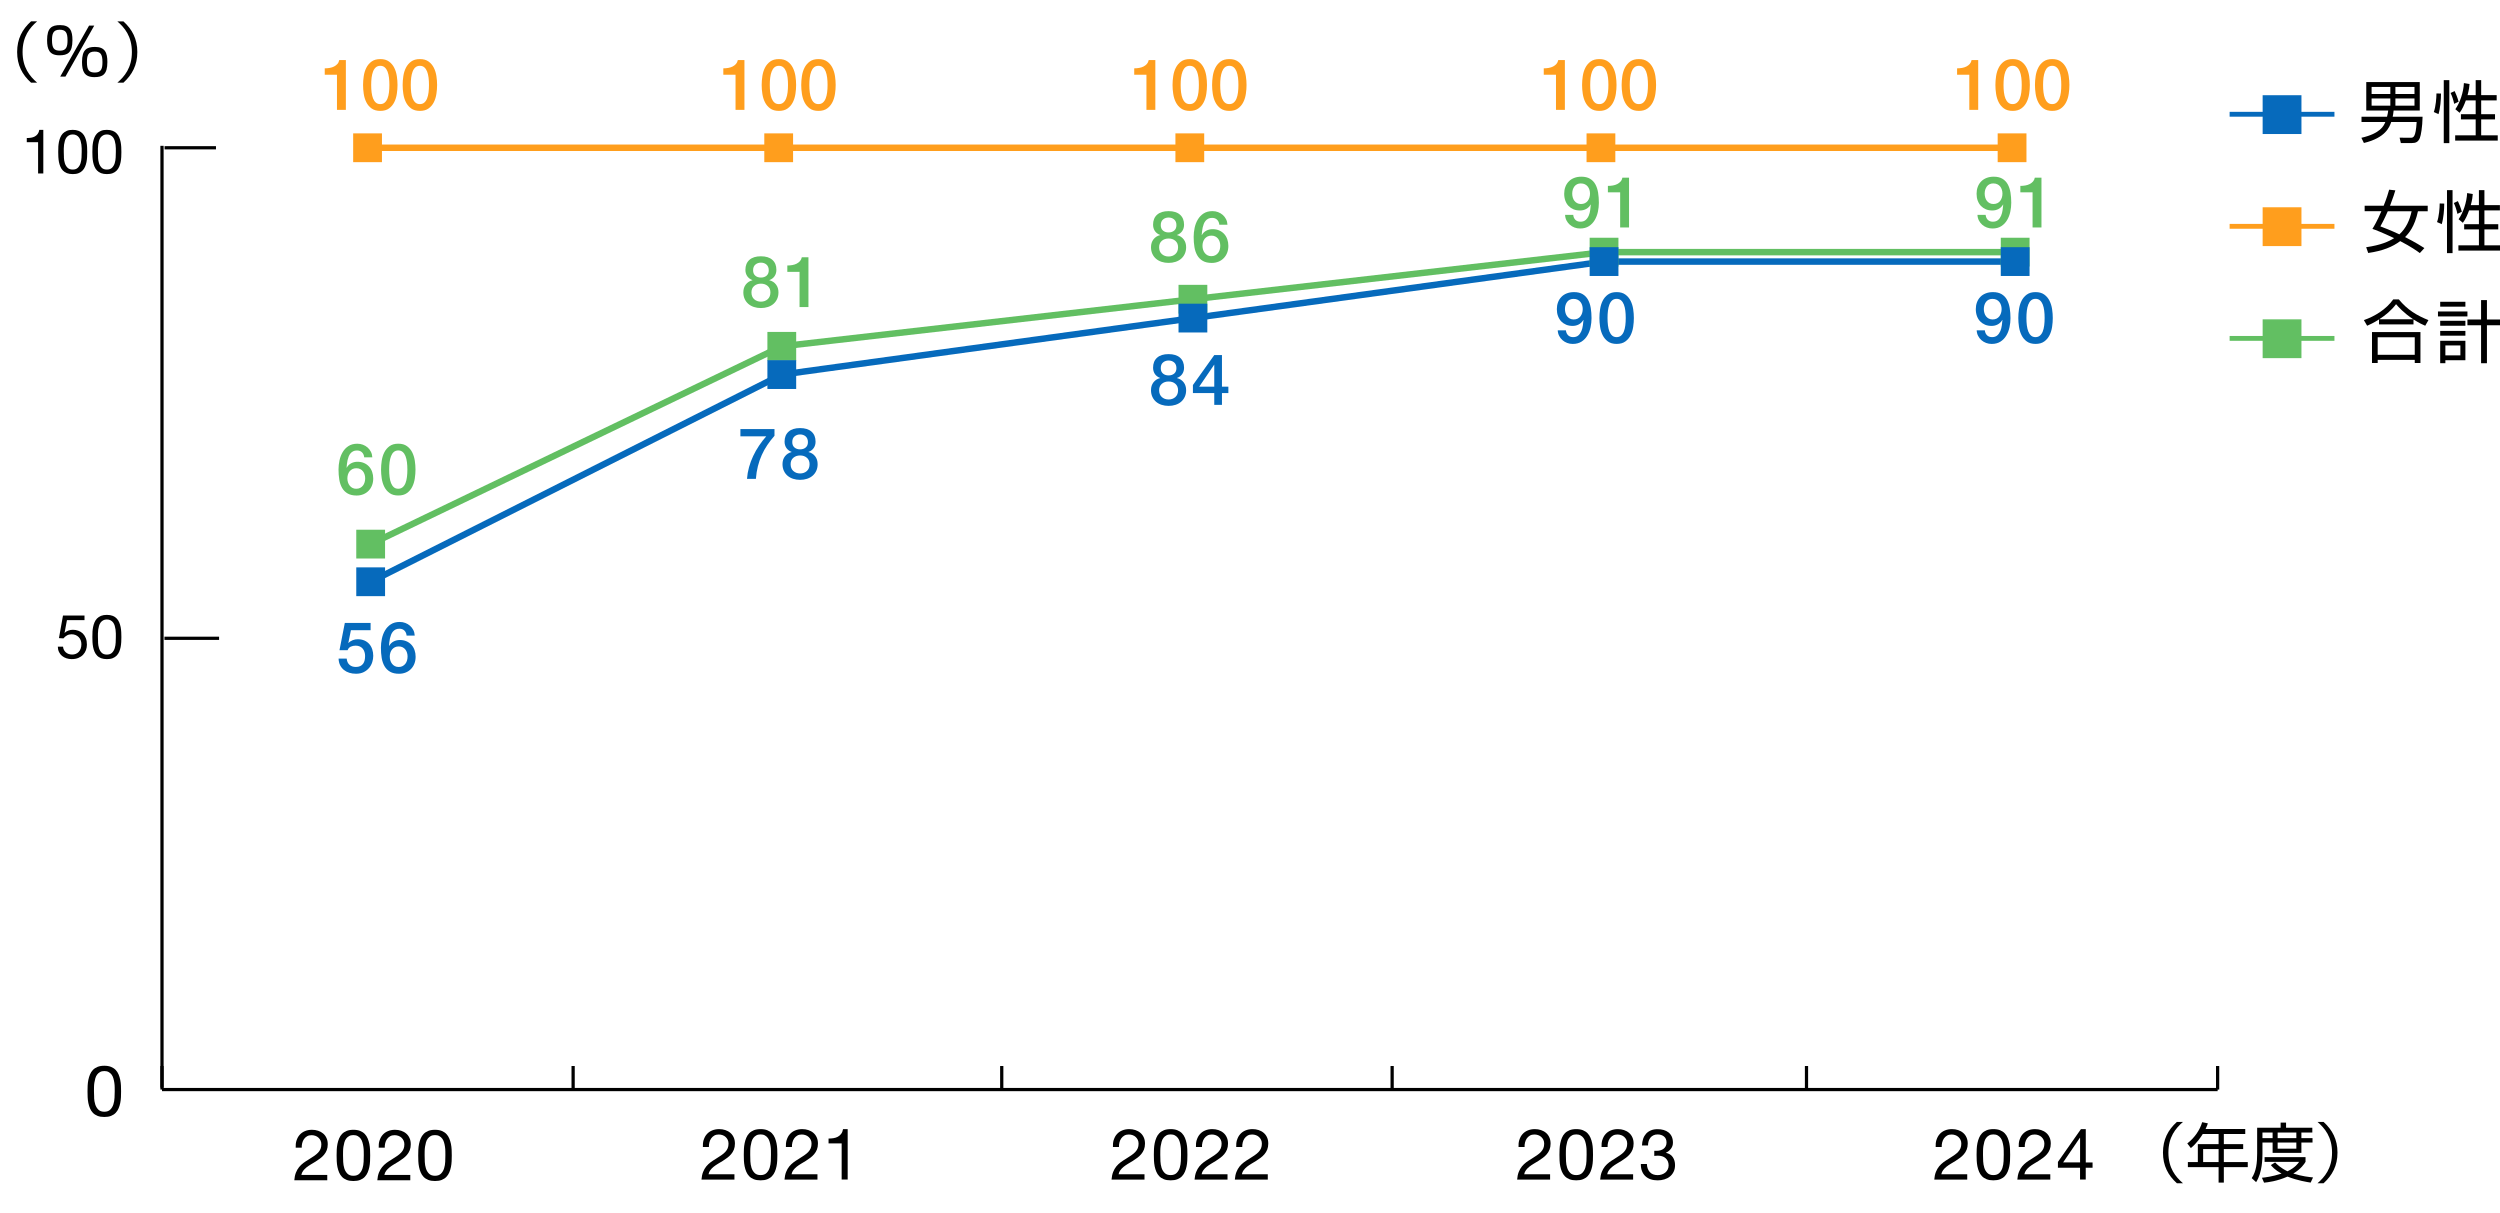 <?xml version="1.0" encoding="UTF-8"?>
<svg id="_レイヤー_1" data-name="レイヤー 1" xmlns="http://www.w3.org/2000/svg" viewBox="0 0 773 375">
  <defs>
    <style>
      .cls-1, .cls-2, .cls-3, .cls-4, .cls-5, .cls-6, .cls-7, .cls-8, .cls-9, .cls-10 {
        stroke-miterlimit: 10;
      }

      .cls-1, .cls-3, .cls-4 {
        stroke-width: 1.5px;
      }

      .cls-1, .cls-3, .cls-4, .cls-6, .cls-8 {
        fill: none;
      }

      .cls-1, .cls-7, .cls-9 {
        stroke: #62bf62;
      }

      .cls-2, .cls-3, .cls-10 {
        stroke: #066abc;
      }

      .cls-2, .cls-11, .cls-10 {
        fill: #066abc;
      }

      .cls-2, .cls-6, .cls-9 {
        stroke-width: 2px;
      }

      .cls-4, .cls-5, .cls-6 {
        stroke: #ff9e1d;
      }

      .cls-12, .cls-7, .cls-9 {
        fill: #62bf62;
      }

      .cls-5, .cls-7, .cls-10 {
        stroke-width: .5px;
      }

      .cls-5, .cls-13 {
        fill: #ff9e1d;
      }

      .cls-6 {
        stroke-linecap: round;
      }

      .cls-8 {
        stroke: #000;
      }
    </style>
  </defs>
  <g>
    <g>
      <line class="cls-8" x1="50.09" y1="336.89" x2="685.69" y2="336.89"/>
      <g>
        <line class="cls-8" x1="50.09" y1="336.89" x2="50.09" y2="329.61"/>
        <line class="cls-8" x1="177.21" y1="336.89" x2="177.21" y2="329.61"/>
        <line class="cls-8" x1="309.74" y1="336.89" x2="309.74" y2="329.61"/>
        <line class="cls-8" x1="430.45" y1="336.89" x2="430.45" y2="329.61"/>
        <line class="cls-8" x1="558.57" y1="336.89" x2="558.57" y2="329.61"/>
        <line class="cls-8" x1="685.69" y1="336.89" x2="685.69" y2="329.61"/>
      </g>
    </g>
    <g>
      <path d="M27.1,335.69c.03-.62.1-1.22.22-1.8.12-.59.29-1.14.51-1.67.22-.53.52-.99.9-1.39.38-.4.86-.71,1.44-.95.58-.23,1.27-.35,2.08-.35s1.5.12,2.08.35c.58.24,1.06.55,1.44.95.38.4.68.86.9,1.39.22.53.39,1.09.51,1.67.12.59.19,1.19.22,1.8.03.62.04,1.21.04,1.78s-.01,1.17-.04,1.78c-.03.62-.1,1.22-.22,1.8-.12.59-.29,1.14-.51,1.66-.22.52-.52.98-.9,1.38-.38.4-.86.71-1.43.94-.57.23-1.27.34-2.09.34s-1.5-.11-2.08-.34c-.58-.23-1.06-.54-1.44-.94-.38-.4-.68-.85-.9-1.38-.22-.52-.39-1.07-.51-1.66-.12-.59-.19-1.19-.22-1.8s-.04-1.21-.04-1.78.01-1.17.04-1.78ZM29.09,339.42c.04.73.15,1.41.35,2.05.2.64.52,1.18.96,1.62.44.44,1.06.66,1.85.66s1.41-.22,1.85-.66c.44-.44.76-.98.96-1.62.2-.64.32-1.32.35-2.05s.06-1.38.06-1.97c0-.38,0-.8-.01-1.27s-.04-.92-.11-1.39-.16-.91-.29-1.35c-.12-.44-.31-.83-.55-1.16-.24-.33-.55-.6-.91-.8-.37-.21-.81-.31-1.34-.31s-.98.1-1.34.31c-.37.21-.67.47-.91.8-.24.33-.43.71-.55,1.16-.12.44-.22.89-.29,1.35s-.1.92-.11,1.39c0,.46-.01.88-.01,1.27,0,.59.02,1.24.06,1.97Z"/>
      <line class="cls-8" x1="50.09" y1="336.29" x2="50.09" y2="45.09"/>
      <line class="cls-8" x1="50.89" y1="45.69" x2="66.78" y2="45.69"/>
    </g>
    <g>
      <line class="cls-6" x1="240.77" y1="45.69" x2="113.65" y2="45.69"/>
      <line class="cls-6" x1="367.89" y1="45.69" x2="240.77" y2="45.69"/>
      <line class="cls-6" x1="495.01" y1="45.69" x2="367.89" y2="45.69"/>
      <line class="cls-6" x1="622.13" y1="45.69" x2="495.01" y2="45.69"/>
    </g>
    <g>
      <rect class="cls-5" x="109.45" y="41.49" width="8.4" height="8.4"/>
      <rect class="cls-5" x="236.57" y="41.49" width="8.4" height="8.4"/>
      <rect class="cls-5" x="363.69" y="41.49" width="8.4" height="8.4"/>
      <rect class="cls-5" x="490.81" y="41.49" width="8.4" height="8.4"/>
      <rect class="cls-5" x="617.93" y="41.49" width="8.4" height="8.4"/>
    </g>
  </g>
  <g>
    <path d="M749.06,36.11c-.06,3.17-.5,5.71-.84,6.55-.53,1.3-1.34,1.57-2.48,1.57h-3.4l-.38-1.66,3.36.02c.88,0,1.62,0,1.91-4.87h-7.87c-.52,1.55-1.74,4.89-8.44,6.49l-.78-1.6c5.9-1.36,6.93-3.7,7.41-4.89h-7.37v-1.62h7.89c.25-.88.31-1.53.36-1.93h-6.78v-8.8h16.54v8.8h-8.08c-.1,1.03-.21,1.51-.29,1.93h9.24ZM739.09,26.88h-5.79v2.18h5.79v-2.18ZM739.09,30.44h-5.79v2.23h5.79v-2.23ZM746.56,26.88h-5.9v2.18h5.9v-2.18ZM746.56,30.44h-5.9v2.23h5.9v-2.23Z"/>
    <path d="M752.53,34.64c.63-1.7.82-4.45.82-5.75l1.41.04c0,1.87-.23,4.62-.78,6.36l-1.45-.65ZM757.33,24.78v19.48h-1.72v-19.48h1.72ZM758.83,32.1c-.29-1.32-.59-2.25-1.11-3.36l1.26-.57c.34.73.9,2.04,1.22,3.28l-1.36.65ZM765.48,29.42v-4.64h1.7v4.64h4.79v1.62h-4.79v4.28h4.28v1.6h-4.28v4.93h5.12v1.62h-13.16v-1.62h6.34v-4.93h-4.56v-1.6h4.56v-4.28h-3.04c-.48,1.32-1.11,2.81-1.93,3.84l-1.32-1.11c1.43-1.99,2.52-5.25,2.65-8.08l1.74.29c-.06.8-.15,1.72-.61,3.44h2.52Z"/>
  </g>
  <g>
    <path d="M750.65,63.62v1.7h-3.02c-1.01,4.77-2.86,6.87-3.99,7.98,3.28,1.68,5.08,2.81,5.98,3.4l-1.41,1.55c-.88-.65-2.65-1.93-6.07-3.7-2.35,1.76-5.35,3.02-9.89,3.67l-.63-1.78c4.58-.67,6.93-1.74,8.65-2.81-4.07-1.91-5.63-2.48-6.72-2.86.55-.9,1.43-2.33,2.77-5.46h-5.17v-1.7h5.88c.9-2.2,1.43-3.99,1.7-4.96l1.91.21c-.25.82-.61,2.06-1.64,4.75h11.63ZM738.3,65.32c-1.11,2.56-1.85,3.88-2.29,4.68,1.28.48,2.96,1.11,5.88,2.46,2.06-1.85,3.21-4.43,3.78-7.14h-7.37Z"/>
    <path d="M753.53,68.66c.63-1.7.82-4.45.82-5.75l1.41.04c0,1.87-.23,4.62-.78,6.36l-1.45-.65ZM758.33,58.79v19.48h-1.72v-19.48h1.72ZM759.83,66.12c-.29-1.32-.59-2.25-1.11-3.36l1.26-.57c.34.73.9,2.04,1.22,3.28l-1.36.65ZM766.48,63.43v-4.64h1.7v4.64h4.79v1.62h-4.79v4.28h4.28v1.6h-4.28v4.93h5.12v1.62h-13.16v-1.62h6.34v-4.93h-4.56v-1.6h4.56v-4.28h-3.04c-.48,1.32-1.11,2.81-1.93,3.84l-1.32-1.11c1.43-1.99,2.52-5.25,2.65-8.08l1.74.29c-.06.8-.15,1.72-.61,3.44h2.52Z"/>
  </g>
  <g>
    <path d="M746.26,100.3h-10.67v-1.53c-1.7,1.09-2.92,1.62-3.67,1.95l-1.01-1.74c3.36-1.18,6.87-3.28,9.07-6.4h1.74c2.65,3.23,5.56,4.96,9.15,6.4l-.99,1.74c-.65-.27-1.76-.76-3.63-1.95v1.53ZM748.4,102.67v9.57h-1.76v-.97h-11.46v.97h-1.76v-9.57h14.99ZM746.64,104.29h-11.46v5.42h11.46v-5.42ZM746.17,98.71c-3-1.99-4.62-3.86-5.31-4.66-1.41,1.87-3.21,3.4-5.19,4.66h10.5Z"/>
    <path d="M762.93,96.31v1.53h-9.11v-1.53h9.11ZM762.3,93.31v1.51h-7.79v-1.51h7.79ZM762.3,99.19v1.53h-7.79v-1.53h7.79ZM762.3,102.32v1.47h-7.79v-1.47h7.79ZM762.3,105.38v6h-6.19v.92h-1.6v-6.93h7.79ZM760.75,106.81h-4.64v3.07h4.64v-3.07ZM768.96,112.31h-1.81v-11.74h-4.22v-1.78h4.22v-6h1.81v6h4.39v1.78h-4.39v11.74Z"/>
  </g>
  <g>
    <g>
      <g>
        <g>
          <path d="M20.69,191.78l-.72,3.88.04.04c.29-.33.67-.57,1.13-.73.46-.16.92-.24,1.38-.24.6,0,1.16.09,1.69.29.53.19.99.48,1.39.86.39.39.7.87.93,1.44s.34,1.25.34,2.02c0,.57-.1,1.12-.29,1.66-.2.54-.49,1.02-.88,1.43-.39.42-.88.75-1.47,1s-1.28.37-2.06.37c-.58,0-1.13-.09-1.64-.26-.51-.17-.97-.42-1.36-.74-.39-.32-.7-.73-.93-1.21s-.35-1.03-.36-1.63h1.61c.03.34.11.66.26.96.15.3.34.56.59.78s.54.39.87.51c.34.12.71.18,1.11.18.38,0,.74-.07,1.09-.2.35-.13.65-.33.91-.6.26-.27.47-.6.62-1,.15-.4.23-.87.23-1.4,0-.44-.07-.85-.22-1.23-.15-.37-.35-.7-.62-.97-.27-.27-.59-.48-.96-.64-.37-.15-.79-.23-1.24-.23-.53,0-1,.12-1.42.35s-.78.54-1.09.92l-1.39-.08,1.25-6.99h6.65v1.42h-5.43Z"/>
          <path d="M28.59,195.44c.03-.53.09-1.05.19-1.56s.25-.99.44-1.44.45-.85.78-1.2c.33-.34.74-.61,1.24-.82.5-.2,1.1-.3,1.8-.3s1.29.1,1.8.3c.5.2.92.47,1.24.82.33.34.59.74.78,1.2s.34.94.44,1.44c.1.51.16,1.03.19,1.56.03.53.04,1.04.04,1.54s-.01,1.01-.04,1.54-.09,1.05-.19,1.56c-.1.51-.25.98-.44,1.43-.19.45-.45.84-.78,1.19-.33.34-.74.61-1.23.81-.49.2-1.1.29-1.8.29s-1.3-.1-1.8-.29c-.5-.2-.92-.46-1.24-.81-.33-.34-.59-.74-.78-1.19-.19-.45-.34-.93-.44-1.43s-.16-1.03-.19-1.56-.04-1.04-.04-1.54.01-1.01.04-1.54ZM30.31,198.66c.03.63.13,1.22.3,1.77.17.55.45,1.02.83,1.4.38.38.91.57,1.6.57s1.22-.19,1.6-.57c.38-.38.66-.85.83-1.4.17-.55.27-1.14.3-1.77s.05-1.19.05-1.7c0-.33,0-.69,0-1.09,0-.4-.04-.8-.09-1.2-.06-.4-.14-.79-.25-1.17-.11-.38-.27-.71-.48-1-.21-.28-.47-.52-.79-.69-.32-.18-.7-.27-1.16-.27s-.84.09-1.16.27c-.32.18-.58.41-.79.69-.21.29-.37.62-.48,1s-.19.77-.25,1.17c-.06.4-.09.8-.09,1.2,0,.4,0,.76,0,1.09,0,.51.02,1.07.05,1.7Z"/>
        </g>
        <g>
          <path d="M11.78,53.62v-9.65h-3.5v-1.29c.46,0,.9-.03,1.33-.1s.82-.2,1.17-.39c.35-.19.64-.45.88-.78.24-.33.41-.75.49-1.25h1.24v13.47h-1.62Z"/>
          <path d="M18.03,45.47c.03-.53.09-1.05.19-1.56.1-.51.25-.99.44-1.44s.45-.85.78-1.2c.33-.34.74-.61,1.24-.82s1.1-.3,1.8-.3,1.29.1,1.8.3c.5.2.92.48,1.24.82.33.34.59.74.78,1.2s.34.94.44,1.44c.1.51.16,1.03.19,1.56.03.53.04,1.04.04,1.54s-.01,1.01-.04,1.54c-.03.53-.09,1.05-.19,1.56-.1.51-.25.99-.44,1.43-.19.45-.45.85-.78,1.19-.33.34-.74.61-1.23.81s-1.1.29-1.8.29-1.3-.1-1.8-.29-.92-.47-1.24-.81c-.33-.34-.59-.74-.78-1.19-.19-.45-.34-.93-.44-1.43-.1-.51-.16-1.03-.19-1.56-.03-.53-.04-1.04-.04-1.54s.01-1.01.04-1.54ZM19.75,48.69c.03.63.13,1.22.3,1.77.17.55.45,1.02.83,1.4s.91.57,1.6.57,1.22-.19,1.6-.57.66-.85.83-1.4c.17-.55.27-1.14.3-1.77s.05-1.19.05-1.7c0-.33,0-.69,0-1.09s-.04-.8-.09-1.2c-.06-.4-.14-.79-.25-1.17-.11-.38-.27-.71-.48-1s-.47-.52-.79-.69c-.32-.18-.7-.27-1.16-.27s-.84.09-1.16.27c-.32.18-.58.41-.79.69s-.37.62-.48,1c-.11.38-.19.77-.25,1.17-.06.4-.09.8-.09,1.2,0,.4,0,.76,0,1.09,0,.51.02,1.07.05,1.7Z"/>
          <path d="M28.59,45.47c.03-.53.09-1.05.19-1.56.1-.51.25-.99.44-1.44s.45-.85.78-1.2c.33-.34.74-.61,1.24-.82s1.1-.3,1.8-.3,1.29.1,1.8.3c.5.2.92.48,1.24.82.33.34.59.74.78,1.2s.34.94.44,1.44c.1.51.16,1.03.19,1.56.03.53.04,1.04.04,1.54s-.01,1.01-.04,1.54c-.03.53-.09,1.05-.19,1.56-.1.51-.25.99-.44,1.43-.19.45-.45.85-.78,1.19-.33.34-.74.61-1.23.81s-1.1.29-1.8.29-1.3-.1-1.8-.29-.92-.47-1.24-.81c-.33-.34-.59-.74-.78-1.19-.19-.45-.34-.93-.44-1.43-.1-.51-.16-1.03-.19-1.56-.03-.53-.04-1.04-.04-1.54s.01-1.01.04-1.54ZM30.31,48.69c.03.63.13,1.22.3,1.77.17.55.45,1.02.83,1.4s.91.57,1.6.57,1.22-.19,1.6-.57.66-.85.83-1.4c.17-.55.27-1.14.3-1.77s.05-1.19.05-1.7c0-.33,0-.69,0-1.09s-.04-.8-.09-1.2c-.06-.4-.14-.79-.25-1.17-.11-.38-.27-.71-.48-1s-.47-.52-.79-.69c-.32-.18-.7-.27-1.16-.27s-.84.09-1.16.27c-.32.18-.58.41-.79.69s-.37.62-.48,1c-.11.38-.19.77-.25,1.17-.06.4-.09.8-.09,1.2,0,.4,0,.76,0,1.09,0,.51.02,1.07.05,1.7Z"/>
        </g>
      </g>
      <line class="cls-8" x1="50.85" y1="197.36" x2="67.74" y2="197.36"/>
    </g>
    <g>
      <g>
        <line class="cls-9" x1="241.73" y1="107.08" x2="114.61" y2="168.24"/>
        <line class="cls-9" x1="368.85" y1="92.52" x2="241.73" y2="107.08"/>
        <line class="cls-9" x1="495.97" y1="77.96" x2="368.85" y2="92.52"/>
        <line class="cls-9" x1="623.09" y1="77.96" x2="495.97" y2="77.96"/>
      </g>
      <g>
        <line class="cls-2" x1="241.73" y1="115.82" x2="114.61" y2="179.88"/>
        <line class="cls-2" x1="368.85" y1="98.35" x2="241.73" y2="115.82"/>
        <line class="cls-2" x1="495.97" y1="80.88" x2="368.85" y2="98.35"/>
        <line class="cls-2" x1="623.09" y1="80.88" x2="495.97" y2="80.88"/>
      </g>
    </g>
    <g>
      <g>
        <rect class="cls-7" x="110.41" y="164.04" width="8.4" height="8.4"/>
        <rect class="cls-7" x="237.53" y="102.88" width="8.4" height="8.4"/>
        <rect class="cls-7" x="364.65" y="88.32" width="8.4" height="8.4"/>
        <rect class="cls-7" x="491.77" y="73.76" width="8.4" height="8.4"/>
        <rect class="cls-7" x="618.89" y="73.76" width="8.4" height="8.4"/>
      </g>
      <g>
        <rect class="cls-10" x="110.41" y="175.68" width="8.4" height="8.4"/>
        <rect class="cls-10" x="237.53" y="111.62" width="8.4" height="8.4"/>
        <rect class="cls-10" x="364.65" y="94.15" width="8.4" height="8.4"/>
        <rect class="cls-10" x="491.77" y="76.68" width="8.4" height="8.4"/>
        <rect class="cls-10" x="618.89" y="76.68" width="8.4" height="8.4"/>
      </g>
    </g>
  </g>
  <g>
    <path class="cls-11" d="M361.33,125.5c-.78,0-1.5-.11-2.17-.33-.67-.22-1.24-.54-1.73-.96-.48-.42-.86-.93-1.13-1.53s-.41-1.28-.41-2.02c0-.97.25-1.78.76-2.44.51-.66,1.19-1.1,2.06-1.32v-.04c-.7-.26-1.24-.67-1.62-1.22-.37-.55-.56-1.2-.56-1.95,0-1.32.41-2.35,1.24-3.09.83-.74,2.01-1.11,3.55-1.11s2.72.37,3.55,1.11c.83.74,1.24,1.77,1.24,3.09,0,.75-.19,1.4-.56,1.95-.37.55-.91.96-1.62,1.22v.04c.87.22,1.55.66,2.06,1.32.51.66.76,1.47.76,2.44,0,.75-.14,1.42-.41,2.02-.27.6-.65,1.11-1.13,1.53-.48.42-1.06.74-1.73.96-.67.22-1.39.33-2.17.33ZM361.33,123.52c.84,0,1.53-.25,2.09-.75.56-.5.84-1.2.84-2.11,0-.85-.28-1.51-.84-1.99-.56-.48-1.25-.71-2.09-.71s-1.53.24-2.09.71c-.56.48-.84,1.14-.84,1.99,0,.91.28,1.61.84,2.11.56.5,1.25.75,2.09.75ZM361.33,111.47c-.67,0-1.25.2-1.72.6-.47.4-.7.99-.7,1.75s.23,1.29.68,1.68,1.03.58,1.74.58,1.28-.19,1.74-.58.68-.95.68-1.68-.23-1.35-.7-1.75c-.47-.4-1.04-.6-1.72-.6Z"/>
    <path class="cls-11" d="M379.81,121.54h-1.98v3.65h-2.38v-3.65h-6.6v-2.49l6.6-9.26h2.38v9.77h1.98v1.98ZM370.79,119.56h4.66v-6.78h-.04l-4.62,6.78Z"/>
  </g>
  <g>
    <path class="cls-12" d="M361.33,81.29c-.78,0-1.5-.11-2.17-.33-.67-.22-1.24-.54-1.73-.96-.48-.42-.86-.93-1.13-1.53s-.41-1.28-.41-2.02c0-.97.25-1.78.76-2.44.51-.66,1.19-1.1,2.06-1.32v-.04c-.7-.26-1.24-.67-1.62-1.22-.37-.55-.56-1.2-.56-1.95,0-1.32.41-2.35,1.24-3.09.83-.74,2.01-1.11,3.55-1.11s2.72.37,3.55,1.11c.83.74,1.24,1.77,1.24,3.09,0,.75-.19,1.4-.56,1.95-.37.55-.91.96-1.62,1.22v.04c.87.22,1.55.66,2.06,1.32.51.66.76,1.47.76,2.44,0,.75-.14,1.42-.41,2.02-.27.6-.65,1.11-1.13,1.53-.48.42-1.06.74-1.73.96-.67.22-1.39.33-2.17.33ZM361.33,79.31c.84,0,1.53-.25,2.09-.75.56-.5.84-1.2.84-2.11,0-.85-.28-1.51-.84-1.99-.56-.48-1.25-.71-2.09-.71s-1.53.24-2.09.71c-.56.48-.84,1.14-.84,1.99,0,.91.28,1.61.84,2.11.56.5,1.25.75,2.09.75ZM361.33,67.26c-.67,0-1.25.2-1.72.6-.47.4-.7.99-.7,1.75s.23,1.29.68,1.68,1.03.58,1.74.58,1.28-.19,1.74-.58.68-.95.68-1.68-.23-1.35-.7-1.75c-.47-.4-1.04-.6-1.72-.6Z"/>
    <path class="cls-12" d="M377.01,69.48c-.06-.63-.28-1.14-.67-1.53-.39-.39-.91-.58-1.57-.58-.45,0-.85.08-1.18.25-.33.17-.61.39-.84.67-.23.28-.41.6-.55.96-.14.36-.25.74-.34,1.13s-.15.79-.19,1.18-.07.75-.1,1.09l.04.04c.34-.62.8-1.07,1.4-1.38.59-.3,1.24-.45,1.93-.45.76,0,1.44.13,2.05.4.6.26,1.11.63,1.53,1.09.42.46.74,1.01.96,1.64.22.63.33,1.31.33,2.05s-.12,1.44-.36,2.08c-.24.64-.59,1.2-1.04,1.67-.46.48-1,.85-1.63,1.11-.63.26-1.33.4-2.09.4-1.13,0-2.06-.21-2.78-.63-.73-.42-1.3-.99-1.72-1.72s-.71-1.58-.87-2.55c-.16-.98-.24-2.03-.24-3.16,0-.92.1-1.85.3-2.79.2-.94.52-1.79.98-2.56s1.05-1.4,1.79-1.88,1.65-.73,2.74-.73c.62,0,1.19.1,1.74.31.54.21,1.02.49,1.44.86.42.37.76.81,1.02,1.32.26.51.41,1.09.44,1.72h-2.51ZM374.59,79.2c.45,0,.85-.09,1.19-.27.34-.18.62-.42.85-.71.23-.29.4-.63.51-1.02s.17-.79.17-1.2-.06-.81-.17-1.19c-.11-.38-.28-.71-.51-1-.23-.29-.51-.52-.85-.69s-.73-.26-1.19-.26-.85.08-1.2.25c-.34.17-.63.4-.87.68-.23.29-.41.62-.53,1-.12.38-.18.78-.18,1.21s.06.83.18,1.21c.12.38.29.72.53,1.02.23.3.52.54.87.72.34.18.74.26,1.2.26Z"/>
  </g>
  <g>
    <path class="cls-12" d="M486.44,66.44c.06.63.28,1.14.67,1.53.39.39.91.58,1.57.58s1.21-.18,1.62-.54c.4-.36.72-.81.94-1.34.22-.54.37-1.11.45-1.72.08-.61.14-1.17.19-1.68l-.04-.04c-.34.6-.8,1.06-1.39,1.38s-1.23.47-1.94.47-1.4-.12-1.99-.37-1.1-.6-1.53-1.04-.76-.99-.99-1.63c-.23-.64-.35-1.35-.35-2.15,0-.75.12-1.44.35-2.08.23-.64.58-1.2,1.03-1.67.45-.48,1.01-.85,1.67-1.11.66-.26,1.41-.4,2.24-.4,1.08,0,1.98.21,2.68.63.7.42,1.26.99,1.66,1.72.4.73.69,1.58.85,2.56.16.98.24,2.03.24,3.15,0,.92-.1,1.86-.3,2.79-.2.94-.53,1.79-.98,2.56s-1.05,1.4-1.79,1.88c-.74.48-1.65.73-2.74.73-.62,0-1.2-.1-1.74-.31s-1.02-.49-1.44-.86-.76-.81-1.02-1.32c-.26-.51-.41-1.08-.44-1.72h2.51ZM488.83,56.71c-.45,0-.85.08-1.19.25-.34.17-.62.4-.84.69s-.38.63-.5,1.01c-.11.38-.17.78-.17,1.19s.05.83.17,1.22.27.73.5,1.02c.22.29.5.53.84.71.34.18.73.28,1.19.28s.88-.09,1.23-.26c.35-.18.64-.41.87-.71.23-.3.4-.65.52-1.03.12-.39.18-.8.18-1.22s-.06-.81-.18-1.19c-.12-.38-.29-.71-.52-1-.23-.29-.52-.52-.87-.69s-.76-.26-1.23-.26Z"/>
    <path class="cls-12" d="M497.17,57.48c.53,0,1.04-.04,1.54-.13.5-.09.95-.23,1.35-.44.4-.21.75-.47,1.03-.79.29-.32.47-.72.56-1.19h2.05v15.4h-2.75v-10.87h-3.79v-1.98Z"/>
  </g>
  <g>
    <path class="cls-11" d="M484.18,102.13c.06.63.28,1.14.67,1.53.39.39.91.58,1.57.58s1.21-.18,1.62-.54.71-.81.93-1.34c.22-.54.37-1.11.45-1.72.08-.61.14-1.17.19-1.68l-.04-.04c-.34.6-.8,1.06-1.39,1.38s-1.23.47-1.94.47-1.4-.12-1.99-.37-1.1-.6-1.53-1.04c-.42-.45-.75-.99-.99-1.63-.24-.64-.35-1.35-.35-2.15,0-.75.12-1.44.35-2.08.23-.64.58-1.2,1.03-1.67.46-.48,1.01-.85,1.67-1.11.66-.26,1.41-.4,2.24-.4,1.09,0,1.98.21,2.68.63s1.26.99,1.66,1.72c.4.73.69,1.58.85,2.56.16.98.24,2.03.24,3.15,0,.92-.1,1.86-.3,2.79-.2.94-.52,1.79-.98,2.56-.45.77-1.05,1.4-1.79,1.88s-1.65.73-2.74.73c-.62,0-1.2-.1-1.74-.31-.54-.21-1.02-.49-1.44-.86s-.76-.81-1.02-1.32c-.26-.51-.41-1.08-.44-1.72h2.51ZM486.58,92.41c-.46,0-.85.08-1.19.25-.34.17-.62.4-.84.69-.22.29-.38.63-.5,1.01-.11.38-.17.78-.17,1.19s.06.83.17,1.22c.11.39.28.73.5,1.02.22.29.5.53.84.71.34.18.73.28,1.19.28s.88-.09,1.23-.26.64-.41.87-.71.4-.65.52-1.03c.12-.39.18-.8.18-1.22s-.06-.81-.18-1.19c-.12-.38-.29-.71-.52-1-.23-.29-.52-.52-.87-.69-.35-.18-.76-.26-1.23-.26Z"/>
    <path class="cls-11" d="M499.87,90.32c1.1,0,2,.25,2.69.76.7.51,1.24,1.15,1.63,1.94.39.79.65,1.65.79,2.58.14.94.21,1.85.21,2.73s-.07,1.79-.21,2.73c-.14.94-.4,1.8-.79,2.58-.39.79-.93,1.43-1.63,1.94-.7.51-1.59.76-2.69.76s-2-.25-2.7-.76c-.7-.51-1.24-1.15-1.63-1.94-.39-.78-.65-1.65-.79-2.58-.14-.94-.21-1.85-.21-2.73s.07-1.79.21-2.73c.14-.94.4-1.8.79-2.58.39-.78.93-1.43,1.63-1.94.7-.51,1.59-.76,2.7-.76ZM499.87,104.24c.54,0,1-.16,1.36-.47.37-.32.66-.74.87-1.28.21-.54.36-1.16.45-1.88.09-.72.13-1.48.13-2.29s-.04-1.57-.13-2.28c-.09-.71-.24-1.34-.45-1.88s-.5-.97-.87-1.29c-.37-.32-.82-.47-1.36-.47s-1.02.16-1.38.47c-.36.32-.65.74-.86,1.29-.21.54-.36,1.17-.45,1.88-.09.71-.13,1.47-.13,2.28s.04,1.57.13,2.29c.09.72.24,1.35.45,1.88.21.54.5.96.86,1.28.36.32.82.47,1.38.47Z"/>
  </g>
  <g>
    <path class="cls-11" d="M613.71,102.13c.06.63.28,1.14.67,1.53.39.39.91.58,1.57.58s1.21-.18,1.62-.54.72-.81.94-1.34c.22-.54.37-1.11.45-1.72.08-.61.14-1.17.19-1.68l-.04-.04c-.34.6-.8,1.06-1.39,1.38-.59.32-1.23.47-1.94.47s-1.4-.12-1.99-.37c-.59-.25-1.1-.6-1.53-1.04-.43-.45-.76-.99-.99-1.63-.23-.64-.35-1.35-.35-2.15,0-.75.12-1.44.35-2.08.23-.64.58-1.2,1.03-1.67.45-.48,1.01-.85,1.67-1.11s1.41-.4,2.24-.4c1.08,0,1.98.21,2.68.63s1.26.99,1.66,1.72c.4.73.69,1.58.85,2.56.16.98.24,2.03.24,3.15,0,.92-.1,1.86-.3,2.79s-.52,1.79-.98,2.56c-.46.77-1.05,1.4-1.79,1.88-.74.48-1.65.73-2.74.73-.62,0-1.2-.1-1.74-.31s-1.02-.49-1.44-.86-.76-.81-1.02-1.32c-.26-.51-.41-1.08-.44-1.72h2.51ZM616.1,92.41c-.45,0-.85.08-1.19.25-.34.17-.62.4-.84.69-.22.29-.39.63-.5,1.01-.11.38-.17.78-.17,1.19s.05.83.17,1.22c.11.39.27.73.5,1.02.22.29.5.53.84.71.34.18.73.28,1.19.28s.88-.09,1.23-.26c.35-.18.64-.41.87-.71.23-.3.4-.65.52-1.03s.18-.8.18-1.22-.06-.81-.18-1.19c-.12-.38-.29-.71-.52-1-.23-.29-.52-.52-.87-.69-.35-.18-.76-.26-1.23-.26Z"/>
    <path class="cls-11" d="M629.39,90.32c1.1,0,2,.25,2.7.76.7.51,1.24,1.15,1.63,1.94.39.79.65,1.65.79,2.58.14.94.21,1.85.21,2.73s-.07,1.79-.21,2.73c-.14.94-.4,1.8-.79,2.58-.39.79-.93,1.43-1.63,1.94-.7.51-1.6.76-2.7.76s-2-.25-2.7-.76c-.7-.51-1.24-1.15-1.63-1.94-.39-.78-.65-1.65-.79-2.58-.14-.94-.21-1.85-.21-2.73s.07-1.79.21-2.73c.14-.94.4-1.8.79-2.58.39-.78.93-1.43,1.63-1.94.7-.51,1.6-.76,2.7-.76ZM629.39,104.24c.54,0,1-.16,1.36-.47.37-.32.66-.74.87-1.28.21-.54.36-1.16.45-1.88.09-.72.13-1.48.13-2.29s-.04-1.57-.13-2.28c-.09-.71-.24-1.34-.45-1.88-.21-.54-.5-.97-.87-1.29-.37-.32-.82-.47-1.36-.47s-1.02.16-1.38.47-.65.74-.86,1.29c-.21.54-.36,1.17-.45,1.88-.09.71-.13,1.47-.13,2.28s.04,1.57.13,2.29c.09.72.24,1.35.45,1.88.21.54.5.96.86,1.28s.82.47,1.38.47Z"/>
  </g>
  <g>
    <path class="cls-13" d="M100.41,21.13c.53,0,1.04-.04,1.54-.13.5-.09.95-.23,1.35-.44.4-.21.75-.47,1.03-.79.29-.32.47-.72.56-1.19h2.05v15.4h-2.75v-10.87h-3.78v-1.98Z"/>
    <path class="cls-13" d="M117.59,18.27c1.1,0,2,.25,2.69.76.7.51,1.24,1.15,1.63,1.94.39.79.65,1.65.79,2.58.14.94.21,1.85.21,2.73s-.07,1.79-.21,2.73c-.14.94-.4,1.8-.79,2.58-.39.79-.93,1.43-1.63,1.94-.7.51-1.6.76-2.69.76s-2-.25-2.7-.76c-.7-.51-1.24-1.15-1.63-1.94-.39-.78-.65-1.65-.79-2.58-.14-.94-.21-1.85-.21-2.73s.07-1.79.21-2.73c.14-.94.4-1.8.79-2.58.39-.78.93-1.43,1.63-1.94.7-.51,1.6-.76,2.7-.76ZM117.59,32.19c.54,0,1-.16,1.36-.47s.66-.74.87-1.28c.21-.54.36-1.16.45-1.88.09-.72.13-1.48.13-2.29s-.04-1.57-.13-2.28c-.09-.71-.24-1.34-.45-1.88-.21-.54-.5-.97-.87-1.29s-.82-.47-1.36-.47-1.02.16-1.38.47c-.36.32-.65.74-.86,1.29s-.36,1.17-.45,1.88c-.09.71-.13,1.47-.13,2.28s.04,1.57.13,2.29c.09.72.24,1.35.45,1.88.21.54.5.96.86,1.28.36.32.82.47,1.38.47Z"/>
    <path class="cls-13" d="M129.83,18.27c1.1,0,2,.25,2.69.76.7.51,1.24,1.15,1.63,1.94.39.79.65,1.65.79,2.58.14.94.21,1.85.21,2.73s-.07,1.79-.21,2.73c-.14.94-.4,1.8-.79,2.58-.39.79-.93,1.43-1.63,1.94-.7.51-1.6.76-2.69.76s-2-.25-2.7-.76c-.7-.51-1.24-1.15-1.63-1.94-.39-.78-.65-1.65-.79-2.58-.14-.94-.21-1.85-.21-2.73s.07-1.79.21-2.73c.14-.94.4-1.8.79-2.58.39-.78.93-1.43,1.63-1.94.7-.51,1.6-.76,2.7-.76ZM129.83,32.19c.54,0,1-.16,1.36-.47s.66-.74.87-1.28c.21-.54.36-1.16.45-1.88.09-.72.13-1.48.13-2.29s-.04-1.57-.13-2.28c-.09-.71-.24-1.34-.45-1.88-.21-.54-.5-.97-.87-1.29s-.82-.47-1.36-.47-1.02.16-1.38.47c-.36.32-.65.74-.86,1.29s-.36,1.17-.45,1.88c-.09.71-.13,1.47-.13,2.28s.04,1.57.13,2.29c.09.72.24,1.35.45,1.88.21.54.5.96.86,1.28.36.32.82.47,1.38.47Z"/>
  </g>
  <g>
    <path class="cls-13" d="M223.65,21.13c.53,0,1.04-.04,1.54-.13.5-.09.95-.23,1.35-.44.4-.21.75-.47,1.03-.79s.47-.72.56-1.19h2.05v15.4h-2.75v-10.87h-3.78v-1.98Z"/>
    <path class="cls-13" d="M240.84,18.27c1.1,0,2,.25,2.69.76.7.51,1.24,1.15,1.63,1.94.39.79.65,1.65.79,2.58.14.94.21,1.85.21,2.73s-.07,1.79-.21,2.73c-.14.94-.4,1.8-.79,2.58-.39.79-.93,1.43-1.63,1.94-.7.51-1.59.76-2.69.76s-2-.25-2.7-.76c-.7-.51-1.24-1.15-1.63-1.94-.39-.78-.65-1.65-.79-2.58-.14-.94-.21-1.85-.21-2.73s.07-1.79.21-2.73c.14-.94.4-1.8.79-2.58.39-.78.93-1.43,1.63-1.94.7-.51,1.59-.76,2.7-.76ZM240.84,32.19c.54,0,1-.16,1.36-.47.37-.32.66-.74.87-1.28.21-.54.36-1.16.45-1.88.09-.72.13-1.48.13-2.29s-.04-1.57-.13-2.28c-.09-.71-.24-1.34-.45-1.88s-.5-.97-.87-1.29c-.37-.32-.82-.47-1.36-.47s-1.02.16-1.38.47-.65.74-.86,1.29-.36,1.17-.45,1.88c-.09.71-.13,1.47-.13,2.28s.04,1.57.13,2.29c.09.72.24,1.35.45,1.88.21.54.5.96.86,1.28s.82.47,1.38.47Z"/>
    <path class="cls-13" d="M253.07,18.27c1.1,0,2,.25,2.69.76.7.51,1.24,1.15,1.63,1.94.39.79.65,1.65.79,2.58.14.94.21,1.85.21,2.73s-.07,1.79-.21,2.73c-.14.94-.4,1.8-.79,2.58-.39.79-.93,1.43-1.63,1.94-.7.51-1.59.76-2.69.76s-2-.25-2.7-.76c-.7-.51-1.24-1.15-1.63-1.94-.39-.78-.65-1.65-.79-2.58-.14-.94-.21-1.85-.21-2.73s.07-1.79.21-2.73c.14-.94.4-1.8.79-2.58.39-.78.93-1.43,1.63-1.94.7-.51,1.59-.76,2.7-.76ZM253.07,32.19c.54,0,1-.16,1.36-.47.37-.32.66-.74.87-1.28.21-.54.36-1.16.45-1.88.09-.72.13-1.48.13-2.29s-.04-1.57-.13-2.28c-.09-.71-.24-1.34-.45-1.88s-.5-.97-.87-1.29c-.37-.32-.82-.47-1.36-.47s-1.02.16-1.38.47-.65.74-.86,1.29-.36,1.17-.45,1.88c-.09.71-.13,1.47-.13,2.28s.04,1.57.13,2.29c.09.72.24,1.35.45,1.88.21.54.5.96.86,1.28s.82.47,1.38.47Z"/>
  </g>
  <g>
    <path class="cls-13" d="M350.7,21.13c.53,0,1.04-.04,1.54-.13.5-.09.95-.23,1.35-.44.4-.21.75-.47,1.03-.79s.47-.72.56-1.19h2.05v15.4h-2.75v-10.87h-3.78v-1.98Z"/>
    <path class="cls-13" d="M367.88,18.27c1.1,0,2,.25,2.69.76.7.51,1.24,1.15,1.63,1.94.39.79.65,1.65.79,2.58.14.94.21,1.85.21,2.73s-.07,1.79-.21,2.73c-.14.94-.4,1.8-.79,2.58-.39.79-.93,1.43-1.63,1.94-.7.51-1.59.76-2.69.76s-2-.25-2.7-.76c-.7-.51-1.24-1.15-1.63-1.94-.39-.78-.65-1.65-.79-2.58-.14-.94-.21-1.85-.21-2.73s.07-1.79.21-2.73c.14-.94.4-1.8.79-2.58.39-.78.93-1.43,1.63-1.94.7-.51,1.59-.76,2.7-.76ZM367.88,32.19c.54,0,1-.16,1.36-.47.37-.32.66-.74.87-1.28.21-.54.36-1.16.45-1.88.09-.72.13-1.48.13-2.29s-.04-1.57-.13-2.28c-.09-.71-.24-1.34-.45-1.88s-.5-.97-.87-1.29c-.37-.32-.82-.47-1.36-.47s-1.02.16-1.38.47-.65.74-.86,1.29-.36,1.17-.45,1.88c-.09.71-.13,1.47-.13,2.28s.04,1.57.13,2.29c.09.72.24,1.35.45,1.88.21.54.5.96.86,1.28s.82.47,1.38.47Z"/>
    <path class="cls-13" d="M380.11,18.27c1.1,0,2,.25,2.69.76.7.51,1.24,1.15,1.63,1.94.39.79.65,1.65.79,2.58.14.94.21,1.85.21,2.73s-.07,1.79-.21,2.73c-.14.94-.4,1.8-.79,2.58-.39.79-.93,1.43-1.63,1.94-.7.51-1.59.76-2.69.76s-2-.25-2.7-.76c-.7-.51-1.24-1.15-1.63-1.94-.39-.78-.65-1.65-.79-2.58-.14-.94-.21-1.85-.21-2.73s.07-1.79.21-2.73c.14-.94.4-1.8.79-2.58.39-.78.93-1.43,1.63-1.94.7-.51,1.59-.76,2.7-.76ZM380.11,32.19c.54,0,1-.16,1.36-.47.37-.32.66-.74.87-1.28.21-.54.36-1.16.45-1.88.09-.72.13-1.48.13-2.29s-.04-1.57-.13-2.28c-.09-.71-.24-1.34-.45-1.88s-.5-.97-.87-1.29c-.37-.32-.82-.47-1.36-.47s-1.02.16-1.38.47-.65.74-.86,1.29-.36,1.17-.45,1.88c-.09.71-.13,1.47-.13,2.28s.04,1.57.13,2.29c.09.72.24,1.35.45,1.88.21.54.5.96.86,1.28s.82.47,1.38.47Z"/>
  </g>
  <g>
    <path class="cls-11" d="M106.63,192.62h7.96v2.24h-6.09l-.79,3.92.04.04c.34-.38.77-.67,1.29-.87.52-.2,1.04-.3,1.55-.3.76,0,1.44.13,2.05.38.6.26,1.11.62,1.52,1.08.41.46.72,1.01.93,1.64.21.63.32,1.31.32,2.05,0,.62-.1,1.25-.3,1.9-.2.65-.51,1.25-.95,1.78s-.99.98-1.66,1.32c-.67.34-1.48.52-2.42.52-.75,0-1.44-.1-2.08-.3s-1.2-.5-1.68-.89c-.48-.4-.87-.88-1.16-1.46-.29-.58-.44-1.26-.47-2.04h2.51c.07.84.36,1.48.86,1.92.5.45,1.16.67,1.98.67.53,0,.97-.09,1.34-.26.37-.18.66-.42.89-.73.23-.31.39-.67.48-1.08.09-.41.14-.85.14-1.32,0-.43-.06-.83-.18-1.22-.12-.39-.29-.73-.53-1.02-.24-.29-.54-.53-.91-.7s-.81-.26-1.31-.26c-.53,0-1.02.1-1.48.3-.46.2-.8.57-1,1.11h-2.51l1.65-8.43Z"/>
    <path class="cls-11" d="M125.72,196.51c-.06-.63-.28-1.14-.67-1.53s-.91-.58-1.57-.58c-.46,0-.85.08-1.18.25-.33.17-.61.39-.84.67-.23.28-.41.6-.55.96s-.25.74-.34,1.13c-.09.4-.15.79-.19,1.18-.04.39-.07.75-.1,1.09l.04.04c.34-.62.8-1.07,1.4-1.38.59-.3,1.24-.45,1.92-.45.76,0,1.44.13,2.05.4.6.26,1.11.63,1.53,1.09.42.46.74,1.01.96,1.64.22.63.33,1.31.33,2.05s-.12,1.44-.36,2.08-.59,1.2-1.04,1.67c-.46.48-1,.85-1.63,1.11-.63.26-1.33.4-2.09.4-1.13,0-2.06-.21-2.78-.63-.73-.42-1.3-.99-1.72-1.72-.42-.73-.71-1.58-.87-2.55-.16-.98-.24-2.03-.24-3.16,0-.92.1-1.86.3-2.79s.52-1.79.98-2.56c.45-.77,1.05-1.4,1.79-1.88.74-.48,1.65-.73,2.74-.73.62,0,1.2.1,1.74.31.54.21,1.02.49,1.44.86s.76.81,1.02,1.32c.26.51.41,1.09.44,1.72h-2.51ZM123.3,206.23c.46,0,.85-.09,1.19-.28.34-.18.62-.42.85-.71.23-.29.4-.63.51-1.02.11-.39.17-.79.17-1.2s-.05-.81-.17-1.19c-.11-.38-.28-.71-.51-1s-.51-.52-.85-.69c-.34-.18-.73-.26-1.19-.26s-.85.08-1.2.25c-.34.17-.63.4-.87.68-.24.29-.41.62-.53,1s-.18.78-.18,1.21.06.83.18,1.21c.12.38.29.72.53,1.02.23.3.52.54.87.72.34.18.74.26,1.2.26Z"/>
  </g>
  <g>
    <path class="cls-12" d="M112.61,141.4c-.06-.63-.28-1.14-.67-1.53-.39-.39-.91-.58-1.57-.58-.46,0-.85.08-1.18.25-.33.17-.61.39-.84.67s-.41.6-.55.96-.25.74-.34,1.13-.15.79-.19,1.18c-.04.39-.07.75-.1,1.09l.04.04c.34-.62.8-1.07,1.4-1.38.59-.3,1.24-.45,1.92-.45.76,0,1.44.13,2.05.4.6.26,1.11.63,1.53,1.09.42.46.74,1.01.96,1.64.22.63.33,1.31.33,2.05s-.12,1.44-.36,2.08c-.24.64-.59,1.2-1.04,1.67-.46.48-1,.85-1.63,1.11-.63.26-1.33.4-2.09.4-1.13,0-2.06-.21-2.78-.63-.73-.42-1.3-.99-1.72-1.72s-.71-1.58-.87-2.55c-.16-.98-.24-2.03-.24-3.16,0-.92.1-1.85.3-2.79.2-.94.52-1.79.98-2.56.45-.77,1.05-1.4,1.79-1.88.74-.48,1.65-.73,2.74-.73.62,0,1.2.1,1.74.31.54.21,1.02.49,1.44.86.42.37.76.81,1.02,1.32.26.51.41,1.09.44,1.72h-2.51ZM110.19,151.12c.46,0,.85-.09,1.19-.27.34-.18.62-.42.85-.71s.4-.63.51-1.02c.11-.39.17-.79.17-1.2s-.05-.81-.17-1.19c-.11-.38-.28-.71-.51-1s-.51-.52-.85-.69c-.34-.18-.73-.26-1.19-.26s-.85.08-1.2.25c-.34.17-.63.4-.87.68-.24.29-.41.62-.53,1-.12.38-.18.78-.18,1.21s.06.83.18,1.21c.12.38.29.72.53,1.02.23.3.52.54.87.72.34.18.74.26,1.2.26Z"/>
    <path class="cls-12" d="M123.15,137.19c1.1,0,2,.25,2.69.76.7.51,1.24,1.15,1.63,1.94.39.79.65,1.65.79,2.58.14.94.21,1.85.21,2.73s-.07,1.79-.21,2.73c-.14.94-.4,1.8-.79,2.58-.39.79-.93,1.43-1.63,1.94-.7.51-1.59.76-2.69.76s-2-.25-2.7-.76c-.7-.51-1.24-1.15-1.63-1.94-.39-.78-.65-1.65-.79-2.58-.14-.94-.21-1.85-.21-2.73s.07-1.79.21-2.73c.14-.94.4-1.8.79-2.58.39-.78.93-1.43,1.63-1.94.7-.51,1.59-.76,2.7-.76ZM123.15,151.12c.54,0,1-.16,1.36-.47.37-.32.66-.74.87-1.28.21-.54.36-1.16.45-1.88.09-.72.13-1.48.13-2.29s-.04-1.57-.13-2.28c-.09-.71-.24-1.34-.45-1.88s-.5-.97-.87-1.29c-.37-.32-.82-.47-1.36-.47s-1.02.16-1.38.47-.65.74-.86,1.29-.36,1.17-.45,1.88c-.09.71-.13,1.47-.13,2.28s.04,1.57.13,2.29c.09.72.24,1.35.45,1.88.21.54.5.96.86,1.28s.82.47,1.38.47Z"/>
  </g>
  <g>
    <path class="cls-13" d="M477.33,21.13c.53,0,1.04-.04,1.54-.13.5-.09.95-.23,1.35-.44.4-.21.75-.47,1.03-.79s.47-.72.56-1.19h2.05v15.4h-2.75v-10.87h-3.78v-1.98Z"/>
    <path class="cls-13" d="M494.51,18.27c1.1,0,2,.25,2.69.76.7.51,1.24,1.15,1.63,1.94.39.79.65,1.65.79,2.58.14.94.21,1.85.21,2.73s-.07,1.79-.21,2.73c-.14.94-.4,1.8-.79,2.58-.39.79-.93,1.43-1.63,1.94-.7.51-1.59.76-2.69.76s-2-.25-2.7-.76c-.7-.51-1.24-1.15-1.63-1.94-.39-.78-.65-1.65-.79-2.58-.14-.94-.21-1.85-.21-2.73s.07-1.79.21-2.73c.14-.94.4-1.8.79-2.58.39-.78.93-1.43,1.63-1.94.7-.51,1.59-.76,2.7-.76ZM494.51,32.19c.54,0,1-.16,1.36-.47.37-.32.66-.74.87-1.28.21-.54.36-1.16.45-1.88.09-.72.13-1.48.13-2.29s-.04-1.57-.13-2.28c-.09-.71-.24-1.34-.45-1.88s-.5-.97-.87-1.29c-.37-.32-.82-.47-1.36-.47s-1.02.16-1.38.47-.65.74-.86,1.29-.36,1.17-.45,1.88c-.09.71-.13,1.47-.13,2.28s.04,1.57.13,2.29c.09.72.24,1.35.45,1.88.21.54.5.96.86,1.28s.82.47,1.38.47Z"/>
    <path class="cls-13" d="M506.74,18.27c1.1,0,2,.25,2.69.76.7.51,1.24,1.15,1.63,1.94.39.79.65,1.65.79,2.58.14.94.21,1.85.21,2.73s-.07,1.79-.21,2.73c-.14.94-.4,1.8-.79,2.58-.39.79-.93,1.43-1.63,1.94-.7.51-1.59.76-2.69.76s-2-.25-2.7-.76c-.7-.51-1.24-1.15-1.63-1.94-.39-.78-.65-1.65-.79-2.58-.14-.94-.21-1.85-.21-2.73s.07-1.79.21-2.73c.14-.94.4-1.8.79-2.58.39-.78.93-1.43,1.63-1.94.7-.51,1.59-.76,2.7-.76ZM506.74,32.19c.54,0,1-.16,1.36-.47.37-.32.66-.74.87-1.28.21-.54.36-1.16.45-1.88.09-.72.13-1.48.13-2.29s-.04-1.57-.13-2.28c-.09-.71-.24-1.34-.45-1.88s-.5-.97-.87-1.29c-.37-.32-.82-.47-1.36-.47s-1.02.16-1.38.47-.65.74-.86,1.29-.36,1.17-.45,1.88c-.09.71-.13,1.47-.13,2.28s.04,1.57.13,2.29c.09.72.24,1.35.45,1.88.21.54.5.96.86,1.28s.82.47,1.38.47Z"/>
  </g>
  <g>
    <path class="cls-13" d="M605.13,21.13c.53,0,1.04-.04,1.54-.13.5-.09.95-.23,1.35-.44.4-.21.75-.47,1.03-.79s.47-.72.56-1.19h2.05v15.4h-2.75v-10.87h-3.78v-1.98Z"/>
    <path class="cls-13" d="M622.31,18.27c1.1,0,2,.25,2.69.76.7.51,1.24,1.15,1.63,1.94.39.79.65,1.65.79,2.58.14.94.21,1.85.21,2.73s-.07,1.79-.21,2.73c-.14.94-.4,1.8-.79,2.58-.39.79-.93,1.43-1.63,1.94-.7.51-1.59.76-2.69.76s-2-.25-2.7-.76c-.7-.51-1.24-1.15-1.63-1.94-.39-.78-.65-1.65-.79-2.58-.14-.94-.21-1.85-.21-2.73s.07-1.79.21-2.73c.14-.94.4-1.8.79-2.58.39-.78.93-1.43,1.63-1.94.7-.51,1.59-.76,2.7-.76ZM622.31,32.19c.54,0,1-.16,1.36-.47.37-.32.66-.74.87-1.28.21-.54.36-1.16.45-1.88.09-.72.13-1.48.13-2.29s-.04-1.57-.13-2.28c-.09-.71-.24-1.34-.45-1.88s-.5-.97-.87-1.29c-.37-.32-.82-.47-1.36-.47s-1.02.16-1.38.47-.65.74-.86,1.29-.36,1.17-.45,1.88c-.09.71-.13,1.47-.13,2.28s.04,1.57.13,2.29c.09.72.24,1.35.45,1.88.21.54.5.96.86,1.28s.82.47,1.38.47Z"/>
    <path class="cls-13" d="M634.54,18.27c1.1,0,2,.25,2.69.76.7.51,1.24,1.15,1.63,1.94.39.79.65,1.65.79,2.58.14.94.21,1.85.21,2.73s-.07,1.79-.21,2.73c-.14.94-.4,1.8-.79,2.58-.39.79-.93,1.43-1.63,1.94-.7.51-1.59.76-2.69.76s-2-.25-2.7-.76c-.7-.51-1.24-1.15-1.63-1.94-.39-.78-.65-1.65-.79-2.58-.14-.94-.21-1.85-.21-2.73s.07-1.79.21-2.73c.14-.94.4-1.8.79-2.58.39-.78.93-1.43,1.63-1.94.7-.51,1.59-.76,2.7-.76ZM634.54,32.19c.54,0,1-.16,1.36-.47.37-.32.66-.74.87-1.28.21-.54.36-1.16.45-1.88.09-.72.13-1.48.13-2.29s-.04-1.57-.13-2.28c-.09-.71-.24-1.34-.45-1.88s-.5-.97-.87-1.29c-.37-.32-.82-.47-1.36-.47s-1.02.16-1.38.47-.65.74-.86,1.29-.36,1.17-.45,1.88c-.09.71-.13,1.47-.13,2.28s.04,1.57.13,2.29c.09.72.24,1.35.45,1.88.21.54.5.96.86,1.28s.82.47,1.38.47Z"/>
  </g>
  <g>
    <path class="cls-11" d="M228.93,132.66h10.54v2.09c-.81.91-1.54,1.85-2.2,2.83-.66.98-1.24,2.01-1.73,3.1s-.89,2.25-1.2,3.46c-.31,1.22-.51,2.52-.62,3.92h-2.75c.09-1.22.3-2.42.63-3.61s.75-2.34,1.28-3.45c.52-1.11,1.13-2.19,1.82-3.21.69-1.03,1.43-1.99,2.22-2.88h-7.99v-2.24Z"/>
    <path class="cls-11" d="M247.39,148.37c-.78,0-1.5-.11-2.17-.33-.67-.22-1.24-.54-1.73-.96-.48-.42-.86-.93-1.13-1.53s-.41-1.28-.41-2.02c0-.97.25-1.78.76-2.44.51-.66,1.19-1.1,2.06-1.32v-.04c-.7-.26-1.24-.67-1.62-1.22-.37-.55-.56-1.2-.56-1.95,0-1.32.41-2.35,1.24-3.09.83-.74,2.01-1.11,3.55-1.11s2.72.37,3.55,1.11c.83.74,1.24,1.77,1.24,3.09,0,.75-.19,1.4-.56,1.95-.37.55-.91.96-1.62,1.22v.04c.87.22,1.55.66,2.06,1.32.51.66.76,1.47.76,2.44,0,.75-.14,1.42-.41,2.02s-.65,1.11-1.13,1.53c-.48.42-1.06.74-1.73.96-.67.22-1.39.33-2.17.33ZM247.39,146.39c.84,0,1.53-.25,2.09-.75s.84-1.2.84-2.11c0-.85-.28-1.51-.84-1.99s-1.25-.71-2.09-.71-1.53.24-2.09.71c-.56.48-.84,1.14-.84,1.99,0,.91.28,1.61.84,2.11.56.5,1.25.75,2.09.75ZM247.39,134.33c-.67,0-1.25.2-1.72.6-.47.4-.7.99-.7,1.75s.23,1.29.68,1.68c.45.39,1.03.58,1.74.58s1.28-.19,1.74-.58c.46-.39.68-.95.68-1.68s-.24-1.35-.7-1.75c-.47-.4-1.04-.6-1.72-.6Z"/>
  </g>
  <g>
    <path class="cls-12" d="M235.28,95.25c-.78,0-1.5-.11-2.17-.33-.67-.22-1.24-.54-1.73-.96-.48-.42-.86-.93-1.13-1.53s-.41-1.28-.41-2.02c0-.97.25-1.78.76-2.44.51-.66,1.19-1.1,2.06-1.32v-.04c-.7-.26-1.24-.67-1.62-1.22-.37-.55-.56-1.2-.56-1.95,0-1.32.41-2.35,1.24-3.09.83-.74,2.01-1.11,3.55-1.11s2.72.37,3.55,1.11c.83.74,1.24,1.77,1.24,3.09,0,.75-.19,1.4-.56,1.95-.37.55-.91.96-1.62,1.22v.04c.87.22,1.55.66,2.06,1.32.51.66.76,1.47.76,2.44,0,.75-.14,1.42-.41,2.02s-.65,1.11-1.13,1.53c-.48.42-1.06.74-1.73.96-.67.22-1.39.33-2.17.33ZM235.28,93.27c.84,0,1.53-.25,2.09-.75s.84-1.2.84-2.11c0-.85-.28-1.51-.84-1.99s-1.25-.71-2.09-.71-1.53.24-2.09.71c-.56.48-.84,1.14-.84,1.99,0,.91.28,1.61.84,2.11.56.5,1.25.75,2.09.75ZM235.28,81.21c-.67,0-1.25.2-1.72.6-.47.4-.7.99-.7,1.75s.23,1.29.68,1.68c.45.39,1.03.58,1.74.58s1.28-.19,1.74-.58c.46-.39.68-.95.68-1.68s-.24-1.35-.7-1.75c-.47-.4-1.04-.6-1.72-.6Z"/>
    <path class="cls-12" d="M243.44,82.09c.53,0,1.04-.04,1.54-.13.5-.09.95-.23,1.35-.44.4-.21.75-.47,1.03-.79s.47-.72.56-1.19h2.05v15.4h-2.75v-10.87h-3.78v-1.98Z"/>
  </g>
  <g>
    <path d="M11.48,6.6c-2.3,2-4.5,4.68-4.5,9.48s2.2,7.48,4.5,9.48h-1.88c-2.74-2.48-4.3-5.44-4.3-9.48s1.56-7,4.3-9.48h1.88Z"/>
    <path d="M18.58,7.76c3.12,0,3.82,1.82,3.82,4.66,0,3.88-1.48,4.68-4.02,4.68-3.12,0-3.82-1.86-3.82-4.68,0-3.84,1.46-4.66,4.02-4.66ZM18.4,9.19c-2.02,0-2.32,1.38-2.32,3.24,0,2.5.64,3.24,2.48,3.24,2.04,0,2.32-1.36,2.32-3.24,0-2.48-.64-3.24-2.48-3.24ZM29.14,7.92l-8.9,15.76h-1.62l8.92-15.76h1.6ZM29.38,14.51c3.12,0,3.82,1.84,3.82,4.68,0,3.86-1.48,4.66-4.02,4.66-3.12,0-3.82-1.84-3.82-4.66,0-3.84,1.46-4.68,4.02-4.68ZM29.2,15.95c-2.02,0-2.32,1.36-2.32,3.24,0,2.5.64,3.24,2.48,3.24,2.04,0,2.32-1.38,2.32-3.24,0-2.5-.64-3.24-2.48-3.24Z"/>
    <path d="M36.28,25.57c2.22-1.92,4.5-4.6,4.5-9.48s-2.28-7.56-4.5-9.48h1.88c2.72,2.48,4.3,5.44,4.3,9.48s-1.58,7-4.3,9.48h-1.88Z"/>
  </g>
  <g>
    <path d="M469.79,352.44c.21-.67.52-1.26.96-1.75.43-.49.97-.88,1.62-1.15s1.38-.42,2.2-.42c.67,0,1.31.1,1.9.3.59.2,1.11.48,1.55.86.44.37.79.84,1.04,1.4.26.56.38,1.2.38,1.94,0,.69-.11,1.3-.32,1.83-.21.53-.5,1-.85,1.42-.35.42-.76.8-1.21,1.13-.46.34-.92.66-1.41.97-.48.29-.97.58-1.45.87-.48.29-.93.59-1.33.91-.4.32-.75.67-1.03,1.05-.29.37-.47.8-.56,1.29h8.01v1.65h-10.19c.07-.92.24-1.71.5-2.37.26-.65.58-1.22.98-1.71.4-.48.84-.91,1.34-1.28.5-.37,1.02-.71,1.56-1.03.66-.41,1.24-.79,1.74-1.13.5-.34.91-.69,1.24-1.04.33-.35.58-.73.75-1.14.17-.41.25-.89.25-1.43,0-.43-.08-.81-.24-1.16-.16-.34-.38-.64-.65-.89s-.59-.44-.96-.57c-.37-.13-.76-.2-1.17-.2-.54,0-1.01.11-1.4.34-.39.23-.71.53-.96.89-.25.37-.43.78-.54,1.24-.11.46-.16.93-.14,1.4h-1.87c-.04-.79.04-1.53.24-2.2Z"/>
    <path d="M482.22,355.28c.03-.62.1-1.22.22-1.8.12-.59.29-1.14.51-1.67.22-.53.52-.99.9-1.39.38-.4.86-.71,1.44-.95.58-.23,1.27-.35,2.08-.35s1.5.12,2.08.35c.58.24,1.06.55,1.44.95.38.4.68.86.9,1.39s.39,1.09.51,1.67c.12.59.19,1.19.22,1.8.03.62.04,1.21.04,1.78s-.01,1.17-.04,1.78-.1,1.22-.22,1.8c-.12.59-.29,1.14-.51,1.66s-.52.98-.9,1.38c-.38.4-.86.71-1.43.94-.57.23-1.27.34-2.09.34s-1.5-.11-2.08-.34c-.58-.23-1.06-.54-1.44-.94-.38-.4-.68-.85-.9-1.38-.22-.52-.39-1.07-.51-1.66-.12-.59-.19-1.19-.22-1.8s-.04-1.21-.04-1.78.01-1.17.04-1.78ZM484.21,359.01c.04.73.15,1.41.35,2.05.2.64.52,1.18.96,1.62.44.44,1.06.66,1.85.66s1.41-.22,1.85-.66.76-.98.96-1.62.32-1.32.35-2.05c.04-.73.05-1.38.05-1.97,0-.38,0-.8-.01-1.27,0-.46-.04-.92-.11-1.39s-.16-.91-.29-1.35c-.12-.44-.31-.83-.55-1.16s-.55-.6-.91-.8c-.37-.21-.81-.31-1.34-.31s-.98.1-1.34.31c-.37.21-.67.47-.91.8-.24.33-.43.71-.55,1.16-.12.44-.22.89-.29,1.35-.07.46-.1.92-.11,1.39,0,.46-.01.88-.01,1.27,0,.59.02,1.24.05,1.97Z"/>
    <path d="M495.46,352.44c.21-.67.52-1.26.96-1.75.43-.49.97-.88,1.62-1.15s1.38-.42,2.2-.42c.67,0,1.31.1,1.9.3.59.2,1.11.48,1.55.86.44.37.79.84,1.04,1.4.26.56.38,1.2.38,1.94,0,.69-.11,1.3-.32,1.83-.21.53-.5,1-.85,1.42-.35.42-.76.8-1.21,1.13-.46.34-.92.66-1.41.97-.48.29-.97.58-1.45.87-.48.29-.93.59-1.33.91-.4.32-.75.67-1.03,1.05-.29.37-.47.8-.56,1.29h8.01v1.65h-10.19c.07-.92.24-1.71.5-2.37.26-.65.58-1.22.98-1.71.4-.48.84-.91,1.34-1.28.5-.37,1.02-.71,1.56-1.03.66-.41,1.24-.79,1.74-1.13.5-.34.91-.69,1.24-1.04.33-.35.58-.73.75-1.14.17-.41.25-.89.25-1.43,0-.43-.08-.81-.24-1.16-.16-.34-.38-.64-.65-.89s-.59-.44-.96-.57c-.37-.13-.76-.2-1.17-.2-.54,0-1.01.11-1.4.34-.39.23-.71.53-.96.89-.25.37-.43.78-.54,1.24-.11.46-.16.93-.14,1.4h-1.87c-.04-.79.04-1.53.24-2.2Z"/>
    <path d="M511.7,355.83h.62c.4,0,.77-.06,1.13-.17.36-.11.67-.27.95-.48.27-.21.49-.48.65-.8s.24-.69.24-1.1c0-.84-.26-1.46-.79-1.88s-1.19-.63-1.98-.63c-.5,0-.93.09-1.31.28s-.68.43-.92.74c-.24.31-.42.67-.54,1.08-.12.41-.18.84-.18,1.3h-1.87c.03-.75.15-1.43.36-2.05.21-.62.52-1.14.91-1.58.4-.44.89-.78,1.49-1.03.59-.25,1.28-.37,2.06-.37.67,0,1.3.08,1.88.25.58.17,1.08.42,1.51.76.42.34.76.77,1,1.3s.36,1.15.36,1.87-.21,1.33-.62,1.87c-.41.54-.92.95-1.54,1.23v.04c.95.21,1.66.65,2.12,1.34s.69,1.5.69,2.44c0,.78-.14,1.46-.43,2.06-.29.59-.67,1.09-1.16,1.48-.48.4-1.05.69-1.71.89-.65.2-1.35.3-2.08.3-.79,0-1.51-.11-2.16-.33-.65-.22-1.2-.55-1.65-.98-.46-.43-.8-.96-1.04-1.59-.24-.63-.36-1.35-.34-2.16h1.87c.03,1.01.32,1.84.88,2.48.56.64,1.37.96,2.44.96.46,0,.89-.07,1.3-.21.41-.14.77-.34,1.08-.59.31-.26.55-.57.74-.95s.28-.8.28-1.27-.09-.91-.26-1.29c-.18-.37-.41-.69-.7-.95-.29-.26-.64-.45-1.05-.57-.4-.12-.84-.19-1.31-.19-.4,0-.77.02-1.12.07v-1.58c.07.01.14.02.2.02Z"/>
  </g>
  <g>
    <path d="M598.77,352.44c.21-.67.52-1.26.96-1.75.43-.49.97-.88,1.62-1.15s1.38-.42,2.2-.42c.67,0,1.31.1,1.9.3.59.2,1.11.48,1.55.86.44.37.79.84,1.04,1.4.26.56.38,1.2.38,1.94,0,.69-.11,1.3-.32,1.83-.21.53-.5,1-.85,1.42-.35.42-.76.8-1.21,1.13-.46.34-.92.66-1.41.97-.48.29-.97.58-1.45.87-.48.29-.93.59-1.33.91-.4.32-.75.67-1.03,1.05-.29.37-.47.8-.56,1.29h8.01v1.65h-10.19c.07-.92.24-1.71.5-2.37.26-.65.58-1.22.98-1.71.4-.48.84-.91,1.34-1.28.5-.37,1.02-.71,1.56-1.03.66-.41,1.24-.79,1.74-1.13.5-.34.91-.69,1.24-1.04.33-.35.58-.73.75-1.14.17-.41.25-.89.25-1.43,0-.43-.08-.81-.24-1.16-.16-.34-.38-.64-.65-.89s-.59-.44-.96-.57c-.37-.13-.76-.2-1.17-.2-.54,0-1.01.11-1.4.34-.39.23-.71.53-.96.89-.25.37-.43.78-.54,1.24-.11.46-.16.93-.14,1.4h-1.87c-.04-.79.04-1.53.24-2.2Z"/>
    <path d="M611.2,355.28c.03-.62.1-1.22.22-1.8.12-.59.29-1.14.51-1.67.22-.53.52-.99.9-1.39.38-.4.86-.71,1.44-.95.58-.23,1.27-.35,2.08-.35s1.5.12,2.08.35c.58.24,1.06.55,1.44.95.38.4.68.86.9,1.39s.39,1.09.51,1.67c.12.59.19,1.19.22,1.8.03.62.04,1.21.04,1.78s-.01,1.17-.04,1.78-.1,1.22-.22,1.8c-.12.59-.29,1.14-.51,1.66s-.52.98-.9,1.38c-.38.4-.86.71-1.43.94-.57.23-1.27.34-2.09.34s-1.5-.11-2.08-.34c-.58-.23-1.06-.54-1.44-.94-.38-.4-.68-.85-.9-1.38-.22-.52-.39-1.07-.51-1.66-.12-.59-.19-1.19-.22-1.8s-.04-1.21-.04-1.78.01-1.17.04-1.78ZM613.19,359.01c.04.73.15,1.41.35,2.05.2.64.52,1.18.96,1.62.44.44,1.06.66,1.85.66s1.41-.22,1.85-.66.76-.98.96-1.62.32-1.32.35-2.05c.04-.73.05-1.38.05-1.97,0-.38,0-.8-.01-1.27,0-.46-.04-.92-.11-1.39s-.16-.91-.29-1.35c-.12-.44-.31-.83-.55-1.16s-.55-.6-.91-.8c-.37-.21-.81-.31-1.34-.31s-.98.1-1.34.31c-.37.21-.67.47-.91.8-.24.33-.43.71-.55,1.16-.12.44-.22.89-.29,1.35-.07.46-.1.92-.11,1.39,0,.46-.01.88-.01,1.27,0,.59.02,1.24.05,1.97Z"/>
    <path d="M624.45,352.44c.21-.67.52-1.26.96-1.75.43-.49.97-.88,1.62-1.15s1.38-.42,2.2-.42c.67,0,1.31.1,1.9.3.59.2,1.11.48,1.55.86.44.37.79.84,1.04,1.4.26.56.38,1.2.38,1.94,0,.69-.11,1.3-.32,1.83-.21.53-.5,1-.85,1.42-.35.42-.76.8-1.21,1.13-.46.34-.92.66-1.41.97-.48.29-.97.58-1.45.87-.48.29-.93.59-1.33.91-.4.32-.75.67-1.03,1.05-.29.37-.47.8-.56,1.29h8.01v1.65h-10.19c.07-.92.24-1.71.5-2.37.26-.65.58-1.22.98-1.71.4-.48.84-.91,1.34-1.28.5-.37,1.02-.71,1.56-1.03.66-.41,1.24-.79,1.74-1.13.5-.34.91-.69,1.24-1.04.33-.35.58-.73.75-1.14.17-.41.25-.89.25-1.43,0-.43-.08-.81-.24-1.16-.16-.34-.38-.64-.65-.89s-.59-.44-.96-.57c-.37-.13-.76-.2-1.17-.2-.54,0-1.01.11-1.4.34-.39.23-.71.53-.96.89-.25.37-.43.78-.54,1.24-.11.46-.16.93-.14,1.4h-1.87c-.04-.79.04-1.53.24-2.2Z"/>
    <path d="M647.02,359.42v1.65h-2.11v3.65h-1.76v-3.65h-6.84v-1.8l7.11-10.14h1.5v10.3h2.11ZM643.15,351.78h-.04l-5.19,7.63h5.24v-7.63Z"/>
  </g>
  <g>
    <path d="M344.38,352.44c.21-.67.52-1.26.96-1.75.43-.49.97-.88,1.62-1.15s1.38-.42,2.2-.42c.67,0,1.31.1,1.9.3.59.2,1.11.48,1.55.86.44.37.79.84,1.04,1.4.26.56.38,1.2.38,1.94,0,.69-.11,1.3-.32,1.83-.21.53-.5,1-.85,1.42-.35.42-.76.8-1.21,1.13-.46.34-.92.66-1.41.97-.48.29-.97.58-1.45.87-.48.29-.93.59-1.33.91-.4.32-.75.67-1.03,1.05-.29.37-.47.8-.56,1.29h8.01v1.65h-10.19c.07-.92.24-1.71.5-2.37.26-.65.58-1.22.98-1.71.4-.48.84-.91,1.34-1.28.5-.37,1.02-.71,1.56-1.03.66-.41,1.24-.79,1.74-1.13.5-.34.91-.69,1.24-1.04.33-.35.58-.73.75-1.14.17-.41.25-.89.25-1.43,0-.43-.08-.81-.24-1.16-.16-.34-.38-.64-.65-.89s-.59-.44-.96-.57c-.37-.13-.76-.2-1.17-.2-.54,0-1.01.11-1.4.34-.39.23-.71.53-.96.89-.25.37-.43.78-.54,1.24-.11.46-.16.93-.14,1.4h-1.87c-.04-.79.04-1.53.24-2.2Z"/>
    <path d="M356.81,355.28c.03-.62.1-1.22.22-1.8.12-.59.29-1.14.51-1.67.22-.53.52-.99.9-1.39.38-.4.86-.71,1.44-.95.58-.23,1.27-.35,2.08-.35s1.5.12,2.08.35c.58.24,1.06.55,1.44.95.38.4.68.86.9,1.39s.39,1.09.51,1.67c.12.59.19,1.19.22,1.8.03.62.04,1.21.04,1.78s-.01,1.17-.04,1.78-.1,1.22-.22,1.8c-.12.59-.29,1.14-.51,1.66s-.52.98-.9,1.38c-.38.4-.86.71-1.43.94-.57.23-1.27.34-2.09.34s-1.5-.11-2.08-.34c-.58-.23-1.06-.54-1.44-.94-.38-.4-.68-.85-.9-1.38-.22-.52-.39-1.07-.51-1.66-.12-.59-.19-1.19-.22-1.8s-.04-1.21-.04-1.78.01-1.17.04-1.78ZM358.8,359.01c.04.73.15,1.41.35,2.05.2.64.52,1.18.96,1.62.44.44,1.06.66,1.85.66s1.41-.22,1.85-.66.76-.98.96-1.62.32-1.32.35-2.05c.04-.73.05-1.38.05-1.97,0-.38,0-.8-.01-1.27,0-.46-.04-.92-.11-1.39s-.16-.91-.29-1.35c-.12-.44-.31-.83-.55-1.16s-.55-.6-.91-.8c-.37-.21-.81-.31-1.34-.31s-.98.1-1.34.31c-.37.21-.67.47-.91.8-.24.33-.43.71-.55,1.16-.12.44-.22.89-.29,1.35-.07.46-.1.92-.11,1.39,0,.46-.01.88-.01,1.27,0,.59.02,1.24.05,1.97Z"/>
    <path d="M370.05,352.44c.21-.67.52-1.26.96-1.75.43-.49.97-.88,1.62-1.15s1.38-.42,2.2-.42c.67,0,1.31.1,1.9.3.59.2,1.11.48,1.55.86.44.37.79.84,1.04,1.4.26.56.38,1.2.38,1.94,0,.69-.11,1.3-.32,1.83-.21.53-.5,1-.85,1.42-.35.42-.76.8-1.21,1.13-.46.34-.92.66-1.41.97-.48.29-.97.58-1.45.87-.48.29-.93.59-1.33.91-.4.32-.75.67-1.03,1.05-.29.37-.47.8-.56,1.29h8.01v1.65h-10.19c.07-.92.24-1.71.5-2.37.26-.65.58-1.22.98-1.71.4-.48.84-.91,1.34-1.28.5-.37,1.02-.71,1.56-1.03.66-.41,1.24-.79,1.74-1.13.5-.34.91-.69,1.24-1.04.33-.35.58-.73.75-1.14.17-.41.25-.89.25-1.43,0-.43-.08-.81-.24-1.16-.16-.34-.38-.64-.65-.89s-.59-.44-.96-.57c-.37-.13-.76-.2-1.17-.2-.54,0-1.01.11-1.4.34-.39.23-.71.53-.96.89-.25.37-.43.78-.54,1.24-.11.46-.16.93-.14,1.4h-1.87c-.04-.79.04-1.53.24-2.2Z"/>
    <path d="M382.5,352.44c.21-.67.52-1.26.96-1.75.43-.49.97-.88,1.62-1.15s1.38-.42,2.2-.42c.67,0,1.31.1,1.9.3.59.2,1.11.48,1.55.86.44.37.79.84,1.04,1.4.26.56.38,1.2.38,1.94,0,.69-.11,1.3-.32,1.83-.21.53-.5,1-.85,1.42-.35.42-.76.8-1.21,1.13-.46.34-.92.66-1.41.97-.48.29-.97.58-1.45.87-.48.29-.93.59-1.33.91-.4.32-.75.67-1.03,1.05-.29.37-.47.8-.56,1.29h8.01v1.65h-10.19c.07-.92.24-1.71.5-2.37.26-.65.58-1.22.98-1.71.4-.48.84-.91,1.34-1.28.5-.37,1.02-.71,1.56-1.03.66-.41,1.24-.79,1.74-1.13.5-.34.91-.69,1.24-1.04.33-.35.58-.73.75-1.14.17-.41.25-.89.25-1.43,0-.43-.08-.81-.24-1.16-.16-.34-.38-.64-.65-.89s-.59-.44-.96-.57c-.37-.13-.76-.2-1.17-.2-.54,0-1.01.11-1.4.34-.39.23-.71.53-.96.89-.25.37-.43.78-.54,1.24-.11.46-.16.93-.14,1.4h-1.87c-.04-.79.04-1.53.24-2.2Z"/>
  </g>
  <g>
    <rect class="cls-5" x="699.86" y="64.34" width="11.5" height="11.5"/>
    <line class="cls-4" x1="689.4" y1="69.98" x2="721.81" y2="69.98"/>
  </g>
  <g>
    <rect class="cls-7" x="699.86" y="98.99" width="11.5" height="11.5"/>
    <line class="cls-1" x1="689.4" y1="104.63" x2="721.81" y2="104.63"/>
  </g>
  <g>
    <rect class="cls-10" x="699.86" y="29.69" width="11.5" height="11.5"/>
    <line class="cls-3" x1="689.4" y1="35.33" x2="721.81" y2="35.33"/>
  </g>
  <g>
    <path d="M674.97,346.9c-2.3,2-4.5,4.68-4.5,9.48s2.2,7.48,4.5,9.48h-1.88c-2.74-2.48-4.3-5.44-4.3-9.48s1.56-7,4.3-9.48h1.88Z"/>
    <path d="M694.23,349.08v1.56h-6.62v3.12h5.98v1.54h-5.98v4.02h7.4v1.56h-7.4v4.78h-1.62v-4.78h-9.5v-1.56h3.08v-5.56h6.42v-3.12h-4.9c-.52.84-1.86,2.9-3.68,4.34l-1.1-1.44c2.22-1.68,3.9-4.14,4.6-6.56l1.76.36c-.14.46-.26.82-.7,1.74h12.26ZM685.99,355.3h-4.78v4.02h4.78v-4.02Z"/>
    <path d="M705.17,348.7v-1.6h1.68v1.6h8.12v1.48h-3.38v1.74h3.44v1.36h-3.44v3.18h-8.9v-3.18h-3.14v3.5c0,1.2-.02,5.76-1.96,8.74l-1.36-1.24c1.42-2.12,1.68-4.78,1.68-7.58v-8h7.26ZM714.45,365.66c-.98-.16-4.12-.64-7.14-1.86-3.32,1.46-6.08,1.76-7.26,1.88l-.66-1.52c1.06-.12,3.04-.32,6.06-1.28-2.12-1.18-2.96-2.22-3.3-2.64l1.32-.82c.56.58,1.66,1.7,3.82,2.74,2.42-1.16,3.26-2.42,3.6-2.92h-10.68v-1.46h12.66v1.46c-.36.6-1.32,2.14-3.78,3.62,2.7.86,4.94,1.08,6.1,1.2l-.74,1.6ZM702.69,350.18h-3.14v1.74h3.14v-1.74ZM710.03,350.18h-5.78v1.74h5.78v-1.74ZM710.03,353.28h-5.78v1.88h5.78v-1.88Z"/>
    <path d="M716.57,365.86c2.22-1.92,4.5-4.6,4.5-9.48s-2.28-7.56-4.5-9.48h1.88c2.72,2.48,4.3,5.44,4.3,9.48s-1.58,7-4.3,9.48h-1.88Z"/>
  </g>
  <g>
    <path class="cls-12" d="M613.96,66.44c.06.63.28,1.14.67,1.53.39.39.91.58,1.57.58s1.21-.18,1.62-.54.71-.81.93-1.34c.22-.54.37-1.11.45-1.72.08-.61.14-1.17.19-1.68l-.04-.04c-.34.6-.8,1.06-1.39,1.38s-1.23.47-1.94.47-1.4-.12-1.99-.37-1.1-.6-1.53-1.04c-.42-.45-.75-.99-.99-1.63-.24-.64-.35-1.35-.35-2.15,0-.75.12-1.44.35-2.08.23-.64.58-1.2,1.03-1.67.46-.48,1.01-.85,1.67-1.11.66-.26,1.41-.4,2.24-.4,1.09,0,1.98.21,2.68.63s1.26.99,1.66,1.72c.4.73.69,1.58.85,2.56.16.98.24,2.03.24,3.15,0,.92-.1,1.86-.3,2.79-.2.94-.52,1.79-.98,2.56-.45.77-1.05,1.4-1.79,1.88s-1.65.73-2.74.73c-.62,0-1.2-.1-1.74-.31-.54-.21-1.02-.49-1.44-.86s-.76-.81-1.02-1.32c-.26-.51-.41-1.08-.44-1.72h2.51ZM616.36,56.71c-.46,0-.85.08-1.19.25-.34.17-.62.4-.84.69-.22.29-.38.63-.5,1.01-.11.38-.17.78-.17,1.19s.06.83.17,1.22c.11.39.28.73.5,1.02.22.29.5.53.84.71.34.18.73.28,1.19.28s.88-.09,1.23-.26.64-.41.87-.71.4-.65.52-1.03c.12-.39.18-.8.18-1.22s-.06-.81-.18-1.19c-.12-.38-.29-.71-.52-1-.23-.29-.52-.52-.87-.69-.35-.18-.76-.26-1.23-.26Z"/>
    <path class="cls-12" d="M624.69,57.48c.53,0,1.04-.04,1.54-.13.5-.09.95-.23,1.35-.44.4-.21.75-.47,1.03-.79s.47-.72.56-1.19h2.05v15.4h-2.75v-10.87h-3.78v-1.98Z"/>
  </g>
  <g>
    <path d="M91.69,352.65c.21-.67.52-1.26.96-1.75.43-.49.97-.88,1.62-1.15.64-.28,1.38-.42,2.2-.42.67,0,1.31.1,1.9.3.6.2,1.11.48,1.55.86.44.37.79.84,1.04,1.4.26.56.38,1.2.38,1.94,0,.69-.11,1.3-.32,1.83-.21.53-.49,1-.85,1.42-.35.42-.76.8-1.21,1.13-.46.34-.92.66-1.41.97-.48.29-.97.58-1.45.87-.48.29-.93.59-1.33.91-.4.32-.75.67-1.03,1.05-.29.37-.47.8-.56,1.29h8.01v1.65h-10.19c.07-.92.24-1.71.5-2.37.26-.65.58-1.22.98-1.71.4-.48.84-.91,1.34-1.28.5-.37,1.02-.71,1.56-1.03.66-.41,1.24-.79,1.74-1.13s.91-.69,1.24-1.04c.33-.35.58-.73.75-1.14.17-.41.25-.89.25-1.43,0-.43-.08-.81-.24-1.16s-.38-.64-.65-.89-.59-.44-.96-.57c-.37-.13-.76-.2-1.17-.2-.54,0-1.01.11-1.4.34-.39.23-.71.53-.96.89-.25.37-.43.78-.54,1.24s-.16.93-.14,1.4h-1.87c-.04-.79.04-1.53.24-2.2Z"/>
    <path d="M104.12,355.49c.03-.62.1-1.22.22-1.8.12-.59.29-1.14.51-1.67.22-.53.52-.99.9-1.39.38-.4.86-.71,1.44-.95.58-.23,1.27-.35,2.08-.35s1.5.12,2.08.35c.58.24,1.06.55,1.44.95.38.4.68.86.9,1.39s.39,1.09.51,1.67c.12.59.19,1.19.22,1.8.03.62.04,1.21.04,1.78s-.01,1.17-.04,1.78-.1,1.22-.22,1.8c-.12.59-.29,1.14-.51,1.66s-.52.98-.9,1.38c-.38.4-.86.71-1.43.94-.57.23-1.27.34-2.09.34s-1.5-.11-2.08-.34c-.58-.23-1.06-.54-1.44-.94-.38-.4-.68-.85-.9-1.38-.22-.52-.39-1.07-.51-1.66-.12-.59-.19-1.19-.22-1.8s-.04-1.21-.04-1.78.01-1.17.04-1.78ZM106.11,359.22c.04.73.15,1.41.35,2.05.2.64.52,1.18.96,1.62.44.44,1.06.66,1.85.66s1.41-.22,1.85-.66.76-.98.96-1.62.32-1.32.35-2.05c.04-.73.05-1.38.05-1.97,0-.38,0-.8-.01-1.27,0-.46-.04-.92-.11-1.39s-.16-.91-.29-1.35c-.12-.44-.31-.83-.55-1.16s-.55-.6-.91-.8c-.37-.21-.81-.31-1.34-.31s-.98.1-1.34.31c-.37.21-.67.47-.91.8-.24.33-.43.71-.55,1.16-.12.44-.22.89-.29,1.35-.07.46-.1.92-.11,1.39,0,.46-.01.88-.01,1.27,0,.59.02,1.24.05,1.97Z"/>
    <path d="M117.36,352.65c.21-.67.52-1.26.96-1.75.43-.49.97-.88,1.62-1.15s1.38-.42,2.2-.42c.67,0,1.31.1,1.9.3.59.2,1.11.48,1.55.86.44.37.79.84,1.04,1.4.26.56.38,1.2.38,1.94,0,.69-.11,1.3-.32,1.83-.21.53-.5,1-.85,1.42-.35.42-.76.8-1.21,1.13-.46.34-.92.66-1.41.97-.48.29-.97.58-1.45.87-.48.29-.93.59-1.33.91-.4.32-.75.67-1.03,1.05-.29.37-.47.8-.56,1.29h8.01v1.65h-10.19c.07-.92.24-1.71.5-2.37.26-.65.58-1.22.98-1.71.4-.48.84-.91,1.34-1.28.5-.37,1.02-.71,1.56-1.03.66-.41,1.24-.79,1.74-1.13.5-.34.91-.69,1.24-1.04.33-.35.58-.73.75-1.14.17-.41.25-.89.25-1.43,0-.43-.08-.81-.24-1.16-.16-.34-.38-.64-.65-.89s-.59-.44-.96-.57c-.37-.13-.76-.2-1.17-.2-.54,0-1.01.11-1.4.34-.39.23-.71.53-.96.89-.25.37-.43.78-.54,1.24-.11.46-.16.93-.14,1.4h-1.87c-.04-.79.04-1.53.24-2.2Z"/>
    <path d="M129.35,355.49c.03-.62.1-1.22.22-1.8.12-.59.29-1.14.51-1.67.22-.53.52-.99.9-1.39.38-.4.86-.71,1.44-.95.58-.23,1.27-.35,2.08-.35s1.5.12,2.08.35c.58.24,1.06.55,1.44.95.38.4.68.86.9,1.39s.39,1.09.51,1.67c.12.59.19,1.19.22,1.8.03.62.04,1.21.04,1.78s-.01,1.17-.04,1.78-.1,1.22-.22,1.8c-.12.59-.29,1.14-.51,1.66s-.52.98-.9,1.38c-.38.4-.86.71-1.43.94-.57.23-1.27.34-2.09.34s-1.5-.11-2.08-.34c-.58-.23-1.06-.54-1.44-.94-.38-.4-.68-.85-.9-1.38-.22-.52-.39-1.07-.51-1.66-.12-.59-.19-1.19-.22-1.8s-.04-1.21-.04-1.78.01-1.17.04-1.78ZM131.34,359.22c.04.73.15,1.41.35,2.05.2.64.52,1.18.96,1.62.44.44,1.06.66,1.85.66s1.41-.22,1.85-.66.76-.98.96-1.62.32-1.32.35-2.05c.04-.73.05-1.38.05-1.97,0-.38,0-.8-.01-1.27,0-.46-.04-.92-.11-1.39s-.16-.91-.29-1.35c-.12-.44-.31-.83-.55-1.16s-.55-.6-.91-.8c-.37-.21-.81-.31-1.34-.31s-.98.1-1.34.31c-.37.21-.67.47-.91.8-.24.33-.43.71-.55,1.16-.12.44-.22.89-.29,1.35-.07.46-.1.92-.11,1.39,0,.46-.01.88-.01,1.27,0,.59.02,1.24.05,1.97Z"/>
  </g>
  <g>
    <path d="M217.59,352.44c.21-.67.52-1.26.96-1.75.43-.49.97-.88,1.62-1.15s1.38-.42,2.2-.42c.67,0,1.31.1,1.9.3.59.2,1.11.48,1.55.86.44.37.79.84,1.04,1.4.26.56.38,1.2.38,1.94,0,.69-.11,1.3-.32,1.83-.21.53-.5,1-.85,1.42-.35.42-.76.8-1.21,1.13-.46.34-.92.66-1.41.97-.48.29-.97.58-1.45.87-.48.29-.93.59-1.33.91-.4.32-.75.67-1.03,1.05-.29.37-.47.8-.56,1.29h8.01v1.65h-10.19c.07-.92.24-1.71.5-2.37.26-.65.58-1.22.98-1.71.4-.48.84-.91,1.34-1.28.5-.37,1.02-.71,1.56-1.03.66-.41,1.24-.79,1.74-1.13.5-.34.91-.69,1.24-1.04.33-.35.58-.73.75-1.14.17-.41.25-.89.25-1.43,0-.43-.08-.81-.24-1.16-.16-.34-.38-.64-.65-.89s-.59-.44-.96-.57c-.37-.13-.76-.2-1.17-.2-.54,0-1.01.11-1.4.34-.39.23-.71.53-.96.89-.25.37-.43.78-.54,1.24-.11.46-.16.93-.14,1.4h-1.87c-.04-.79.04-1.53.24-2.2Z"/>
    <path d="M230.02,355.28c.03-.62.1-1.22.22-1.8.12-.59.29-1.14.51-1.67.22-.53.52-.99.9-1.39.38-.4.86-.71,1.44-.95.58-.23,1.27-.35,2.08-.35s1.5.12,2.08.35c.58.24,1.06.55,1.44.95.38.4.68.86.9,1.39s.39,1.09.51,1.67c.12.59.19,1.19.22,1.8.03.62.04,1.21.04,1.78s-.01,1.17-.04,1.78-.1,1.22-.22,1.8c-.12.59-.29,1.14-.51,1.66s-.52.98-.9,1.38c-.38.4-.86.71-1.43.94-.57.23-1.27.34-2.09.34s-1.5-.11-2.08-.34c-.58-.23-1.06-.54-1.44-.94-.38-.4-.68-.85-.9-1.38-.22-.52-.39-1.07-.51-1.66-.12-.59-.19-1.19-.22-1.8s-.04-1.21-.04-1.78.01-1.17.04-1.78ZM232.01,359.01c.04.73.15,1.41.35,2.05.2.64.52,1.18.96,1.62.44.44,1.06.66,1.85.66s1.41-.22,1.85-.66.76-.98.96-1.62.32-1.32.35-2.05c.04-.73.05-1.38.05-1.97,0-.38,0-.8-.01-1.27,0-.46-.04-.92-.11-1.39s-.16-.91-.29-1.35c-.12-.44-.31-.83-.55-1.16s-.55-.6-.91-.8c-.37-.21-.81-.31-1.34-.31s-.98.1-1.34.31c-.37.21-.67.47-.91.8-.24.33-.43.71-.55,1.16-.12.44-.22.89-.29,1.35-.07.46-.1.92-.11,1.39,0,.46-.01.88-.01,1.27,0,.59.02,1.24.05,1.97Z"/>
    <path d="M243.26,352.44c.21-.67.52-1.26.96-1.75.43-.49.97-.88,1.62-1.15s1.38-.42,2.2-.42c.67,0,1.31.1,1.9.3.59.2,1.11.48,1.55.86.44.37.79.84,1.04,1.4.26.56.38,1.2.38,1.94,0,.69-.11,1.3-.32,1.83-.21.53-.5,1-.85,1.42-.35.42-.76.8-1.21,1.13-.46.34-.92.66-1.41.97-.48.29-.97.58-1.45.87-.48.29-.93.59-1.33.91-.4.32-.75.67-1.03,1.05-.29.37-.47.8-.56,1.29h8.01v1.65h-10.19c.07-.92.24-1.71.5-2.37.26-.65.58-1.22.98-1.71.4-.48.84-.91,1.34-1.28.5-.37,1.02-.71,1.56-1.03.66-.41,1.24-.79,1.74-1.13.5-.34.91-.69,1.24-1.04.33-.35.58-.73.75-1.14.17-.41.25-.89.25-1.43,0-.43-.08-.81-.24-1.16-.16-.34-.38-.64-.65-.89s-.59-.44-.96-.57c-.37-.13-.76-.2-1.17-.2-.54,0-1.01.11-1.4.34-.39.23-.71.53-.96.89-.25.37-.43.78-.54,1.24-.11.46-.16.93-.14,1.4h-1.87c-.04-.79.04-1.53.24-2.2Z"/>
    <path d="M260.24,364.72v-11.18h-4.05v-1.5c.53,0,1.04-.04,1.54-.12.5-.08.95-.23,1.35-.45s.74-.52,1.02-.9c.28-.38.47-.86.57-1.45h1.43v15.6h-1.87Z"/>
  </g>
</svg>
